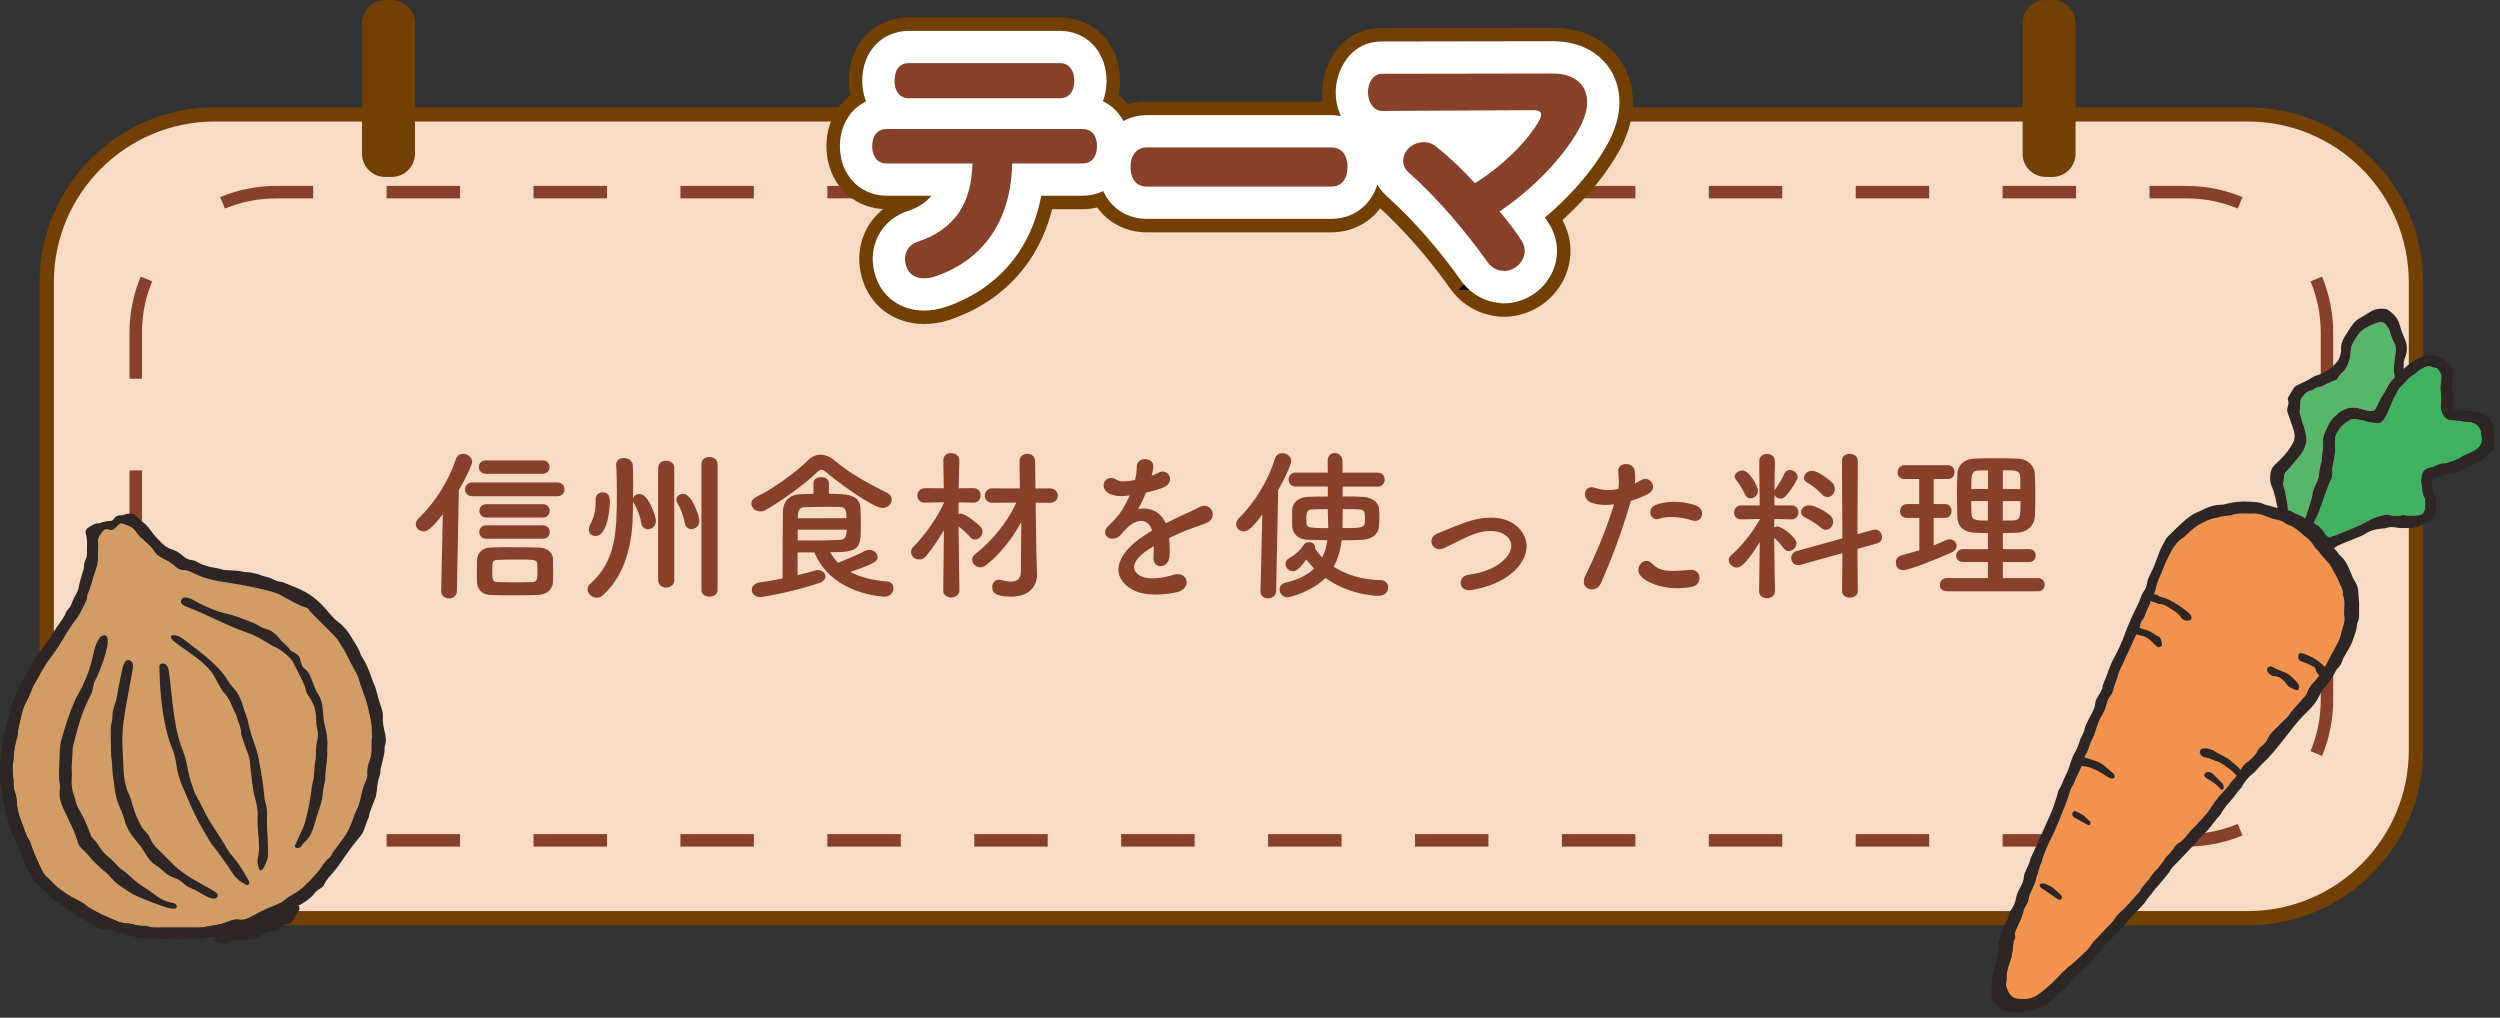 <svg width="366" height="149" viewBox="0 0 366 149" fill="none" xmlns="http://www.w3.org/2000/svg">
<rect x="0" y="0" width="366" height="149" fill="#333333" stroke="none"/>
<g clip-path="url(#clip0_160_807)">
<path d="M329.09 16.75H31.43C17.844 16.75 6.83 27.764 6.83 41.35V109.83C6.83 123.416 17.844 134.43 31.43 134.43H329.09C342.676 134.43 353.69 123.416 353.69 109.83V41.35C353.69 27.764 342.676 16.75 329.09 16.75Z" fill="#F7DBC4"/>
<path d="M329.09 17.79C342.1 17.79 352.65 28.34 352.65 41.35V109.82C352.65 122.83 342.1 133.38 329.09 133.38H31.44C18.43 133.38 7.88 122.83 7.88 109.82V41.35C7.88 28.34 18.43 17.79 31.44 17.79H329.1M329.09 15.71H31.44C17.3 15.71 5.8 27.21 5.8 41.35V109.82C5.8 123.96 17.3 135.46 31.44 135.46H329.1C343.24 135.46 354.74 123.96 354.74 109.82V41.35C354.74 27.21 343.24 15.71 329.1 15.71H329.09Z" fill="#724004"/>
<path d="M32.934 120.626C35.254 121.588 37.798 122.12 40.47 122.12H45.847V123.94H40.47C37.555 123.94 34.773 123.36 32.236 122.308L32.934 120.626ZM67.354 122.12V123.94H56.6V122.12H67.354ZM88.862 122.12V123.94H78.108V122.12H88.862ZM110.37 122.12V123.94H99.616V122.12H110.37ZM131.878 122.12V123.94H121.124V122.12H131.878ZM153.386 122.12V123.94H142.632V122.12H153.386ZM174.893 122.12V123.94H164.14V122.12H174.893ZM196.401 122.12V123.94H185.647V122.12H196.401ZM217.908 122.12V123.94H207.154V122.12H217.908ZM239.416 122.12V123.94H228.662V122.12H239.416ZM260.924 122.12V123.94H250.17V122.12H260.924ZM282.432 122.12V123.94H271.678V122.12H282.432ZM303.939 122.12V123.94H293.185V122.12H303.939ZM328.304 122.308C325.766 123.36 322.985 123.94 320.07 123.94H314.693V122.12H320.07C322.742 122.12 325.287 121.588 327.607 120.626L328.304 122.308ZM18.96 102.43V95.718H20.78V102.43C20.78 105.101 21.311 107.647 22.273 109.967L20.593 110.664C19.54 108.127 18.96 105.345 18.96 102.43ZM339.76 102.43V95.718H341.58V102.43C341.58 105.345 340.999 108.127 339.947 110.664L338.266 109.967C339.229 107.647 339.76 105.101 339.76 102.43ZM20.78 68.867V82.292H18.96V68.867H20.78ZM341.58 68.867V82.292H339.76V68.867H341.58ZM18.96 48.73C18.96 45.815 19.541 43.033 20.593 40.496L22.273 41.194C21.311 43.514 20.78 46.058 20.78 48.73V55.443H18.96V48.73ZM339.76 48.73C339.76 46.058 339.229 43.514 338.266 41.194L339.947 40.496C340.999 43.033 341.58 45.815 341.58 48.73V55.443H339.76V48.73ZM45.847 27.22V29.04H40.47C37.798 29.04 35.254 29.571 32.934 30.533L32.236 28.853C34.773 27.8 37.555 27.22 40.47 27.22H45.847ZM320.07 27.22C322.985 27.22 325.766 27.8 328.304 28.853L327.956 29.694L327.607 30.533C325.287 29.571 322.742 29.04 320.07 29.04H314.693V27.22H320.07ZM67.354 27.22V29.04H56.6V27.22H67.354ZM88.862 27.22V29.04H78.108V27.22H88.862ZM110.37 27.22V29.04H99.616V27.22H110.37ZM131.878 27.22V29.04H121.124V27.22H131.878ZM153.386 27.22V29.04H142.632V27.22H153.386ZM174.893 27.22V29.04H164.14V27.22H174.893ZM196.401 27.22V29.04H185.647V27.22H196.401ZM217.908 27.22V29.04H207.154V27.22H217.908ZM239.416 27.22V29.04H228.662V27.22H239.416ZM260.924 27.22V29.04H250.17V27.22H260.924ZM282.432 27.22V29.04H271.678V27.22H282.432ZM303.939 27.22V29.04H293.185V27.22H303.939Z" fill="#87402A"/>
<path d="M135.25 40.74C134.13 40.74 133.24 40.26 132.79 39.29C132.6 38.84 132.49 38.36 132.49 37.91C132.49 36.79 133.12 35.82 134.28 35.41C136.96 34.55 139.09 33.06 140.43 31.05C141.66 29.18 142.29 26.87 142.37 23.93H129.81C128.43 23.93 127.69 22.89 127.69 21.39C127.69 19.89 128.44 18.89 129.81 18.89H158.48C159.9 18.89 160.6 19.93 160.6 21.39C160.6 22.85 159.89 23.93 158.48 23.93H148.19C148.08 28.03 147.11 31.5 145.21 34.33C143.27 37.2 140.4 39.33 136.75 40.52C136.23 40.67 135.71 40.74 135.26 40.74H135.25ZM130.96 11.85C130.96 10.25 131.67 9.24 133.08 9.24H155.15C156.57 9.24 157.27 10.32 157.27 11.85C157.27 13.38 156.52 14.39 155.15 14.39H133.08C131.7 14.39 130.96 13.31 130.96 11.85Z" fill="white"/>
<path d="M145.124 24.005C145.034 27.3 144.319 30.152 142.732 32.564L142.722 32.578C140.998 35.165 138.353 36.964 135.262 37.984C135.436 37.984 135.685 37.955 135.954 37.881C139.039 36.862 141.367 35.096 142.927 32.787C144.47 30.486 145.337 27.558 145.436 23.856L145.496 21.645H145.188L145.124 24.005ZM160.025 11.85C160.025 13.028 159.739 14.345 158.866 15.425C158.649 15.694 158.409 15.93 158.151 16.134H158.48C159.931 16.134 161.294 16.705 162.227 17.876C163.089 18.958 163.355 20.263 163.355 21.39C163.355 22.525 163.083 23.824 162.239 24.904C161.324 26.074 159.968 26.685 158.48 26.685H150.748C150.336 30.102 149.293 33.191 147.498 35.866L147.493 35.873C145.183 39.29 141.79 41.775 137.604 43.139L137.559 43.154L137.513 43.167C136.756 43.385 135.979 43.495 135.26 43.495H135.25C133.263 43.495 131.272 42.565 130.291 40.449L130.271 40.406L130.252 40.362C129.944 39.635 129.735 38.79 129.735 37.91C129.735 35.652 131.073 33.621 133.362 32.812L133.4 32.799L133.438 32.787C135.647 32.078 137.208 30.916 138.137 29.522C138.643 28.75 139.035 27.829 139.291 26.685H129.81C128.357 26.685 127.005 26.1 126.08 24.942C125.219 23.864 124.935 22.555 124.935 21.39C124.935 20.216 125.226 18.904 126.106 17.831C127.045 16.685 128.395 16.134 129.81 16.134H130.096C129.82 15.915 129.567 15.662 129.34 15.376C128.495 14.306 128.205 13.01 128.205 11.85C128.205 10.695 128.455 9.356 129.321 8.248C130.268 7.037 131.65 6.485 133.08 6.485H155.15C156.642 6.485 158.013 7.097 158.931 8.299C159.771 9.397 160.025 10.714 160.025 11.85Z" fill="black"/>
<path d="M165.51 24.45C165.51 22.77 166.33 21.58 167.9 21.58H194.89C196.46 21.58 197.28 22.77 197.28 24.45C197.28 26.13 196.46 27.32 194.89 27.32H167.9C166.33 27.32 165.51 26.16 165.51 24.45Z" fill="white"/>
<path d="M194.522 24.335H168.268C168.266 24.37 168.265 24.409 168.265 24.45C168.265 24.492 168.267 24.53 168.269 24.565H194.522C194.524 24.53 194.525 24.492 194.525 24.45C194.525 24.409 194.524 24.37 194.522 24.335ZM200.035 24.45C200.035 25.698 199.734 27.086 198.835 28.224C197.868 29.446 196.446 30.075 194.89 30.075H167.9C166.368 30.075 164.94 29.471 163.961 28.243C163.051 27.101 162.755 25.704 162.755 24.45C162.755 23.202 163.056 21.814 163.955 20.677C164.922 19.454 166.344 18.825 167.9 18.825H194.89C196.446 18.825 197.868 19.454 198.835 20.677C199.734 21.814 200.035 23.202 200.035 24.45Z" fill="black"/>
<path d="M220.19 39.66C219.3 39.66 218.44 39.25 217.84 38.47C214.67 33.96 210.31 28.85 206.17 25.2C205.68 24.75 205.42 24.16 205.42 23.56C205.42 22.78 205.79 22 206.54 21.44C207.14 20.99 207.81 20.81 208.44 20.81C209.11 20.81 209.71 21.03 210.19 21.41C212.43 23.2 214.22 24.95 215.93 26.82C219.92 24.32 223.65 20.71 225.4 17.54C225.55 17.24 225.62 16.98 225.62 16.8C225.62 16.35 225.25 16.13 224.5 16.13L202.32 16.24C201.16 16.24 200.27 15.01 200.27 13.52C200.27 11.95 201.16 10.8 202.32 10.8L227.41 10.76C229.05 10.76 230.62 11.24 231.58 12.47C232.1 13.14 232.36 14 232.36 14.97C232.36 15.94 232.06 17.06 231.5 18.25C229.26 22.65 224.68 27.49 219.53 30.96C220.72 32.34 221.88 33.83 222.81 35.32C223.07 35.77 223.22 36.25 223.22 36.74C223.22 37.6 222.77 38.49 221.95 39.09C221.43 39.46 220.79 39.69 220.16 39.69L220.19 39.66Z" fill="white"/>
<path d="M229.605 14.97C229.605 14.491 229.481 14.259 229.404 14.159H229.403C229.166 13.861 228.592 13.515 227.41 13.515L225.731 13.517C226.063 13.6 226.414 13.728 226.754 13.931C227.812 14.563 228.375 15.652 228.375 16.8C228.375 17.578 228.111 18.278 227.864 18.772L227.839 18.823L227.812 18.871C227.508 19.421 227.157 19.976 226.768 20.53C227.682 19.343 228.447 18.163 229.025 17.035C229.463 16.093 229.605 15.398 229.605 14.97ZM208.474 23.568C212.632 27.326 216.894 32.347 220.032 36.798C220.08 36.859 220.118 36.883 220.135 36.892C220.154 36.901 220.171 36.904 220.19 36.904H220.246C220.274 36.892 220.304 36.876 220.333 36.857C220.39 36.812 220.425 36.771 220.445 36.74C220.441 36.733 220.437 36.724 220.432 36.715C219.608 35.406 218.561 34.055 217.444 32.759L215.417 30.409L215.772 30.169L215.447 30.374L213.897 28.679C212.265 26.894 210.582 25.25 208.48 23.57L208.478 23.569H208.477C208.476 23.568 208.475 23.568 208.474 23.568ZM211.48 18.95C211.56 19.001 211.639 19.055 211.716 19.111L211.9 19.25L211.91 19.258C213.57 20.585 214.995 21.892 216.313 23.225C218.126 21.891 219.771 20.379 221.051 18.902L211.48 18.95ZM235.115 14.97C235.115 16.476 234.66 18.006 233.993 19.423L233.974 19.462L233.956 19.5C231.831 23.673 227.945 28.023 223.499 31.482C223.934 32.058 224.355 32.647 224.75 33.244L225.147 33.862L225.172 33.901L225.196 33.942C225.649 34.726 225.975 35.677 225.975 36.74C225.975 36.795 225.972 36.85 225.97 36.904H226.841L225.843 37.902C225.54 39.259 224.724 40.474 223.577 41.314L223.547 41.335C222.625 41.991 221.437 42.445 220.16 42.445H213.509L215.722 40.231C215.701 40.204 215.678 40.177 215.657 40.15L215.621 40.103L215.586 40.054C212.511 35.679 208.291 30.743 204.348 27.267L204.327 27.248L204.306 27.229C203.282 26.288 202.665 24.976 202.665 23.56C202.665 21.872 203.476 20.291 204.887 19.236L205.1 19.083C205.152 19.048 205.204 19.014 205.256 18.981L202.333 18.995H202.32C200.687 18.995 199.418 18.115 198.65 17.083C197.891 16.063 197.515 14.79 197.515 13.52C197.515 11.18 198.982 8.049 202.316 8.046V8.045L227.406 8.005H227.41C229.499 8.005 232.065 8.614 233.751 10.775L233.756 10.78C234.719 12.021 235.115 13.509 235.115 14.97Z" fill="black"/>
<path d="M167.295 21.39C167.295 23.104 166.889 25.354 165.343 27.331C163.627 29.526 161.088 30.625 158.48 30.625H154.027C153.367 33.266 152.308 35.768 150.768 38.062C150.764 38.068 150.76 38.073 150.756 38.079C147.918 42.278 143.778 45.271 138.825 46.886C138.752 46.909 138.679 46.932 138.606 46.953C137.508 47.27 136.364 47.435 135.26 47.435H135.25C132.022 47.435 128.459 45.863 126.716 42.107C126.684 42.037 126.653 41.966 126.623 41.894C126.148 40.77 125.795 39.404 125.795 37.91C125.795 35.05 127.07 32.374 129.299 30.61C126.931 30.479 124.622 29.43 123.002 27.401C121.519 25.546 121.053 23.431 121.001 21.725L120.995 21.39L121.001 21.05C121.055 19.324 121.536 17.191 123.059 15.333C123.491 14.806 123.968 14.349 124.478 13.96C124.352 13.344 124.288 12.747 124.27 12.188L124.265 11.85L124.269 11.531C124.314 9.898 124.717 7.74 126.216 5.822C128.012 3.525 130.613 2.545 133.08 2.545H155.15C157.76 2.545 160.334 3.645 162.062 5.906C163.598 7.916 163.965 10.182 163.965 11.85C163.965 12.485 163.908 13.187 163.763 13.92C164.323 14.34 164.844 14.837 165.309 15.421C166.9 17.417 167.295 19.696 167.295 21.39Z" fill="#724004"/>
<path d="M194.89 14.885C197.548 14.885 200.151 15.987 201.926 18.232C203.538 20.271 203.975 22.618 203.975 24.45C203.975 26.282 203.538 28.628 201.926 30.667C200.151 32.913 197.548 34.015 194.89 34.015H167.9C165.299 34.014 162.683 32.962 160.879 30.697C159.344 28.77 158.873 26.568 158.821 24.798L158.815 24.45L158.821 24.101C158.875 22.326 159.353 20.144 160.865 18.232C162.64 15.987 165.242 14.885 167.9 14.885H194.89Z" fill="#724004"/>
<path d="M227.41 4.065C230.057 4.065 233.885 4.81 236.599 8.031L236.858 8.351L236.869 8.365C238.465 10.422 239.055 12.807 239.055 14.97C239.055 17.242 238.378 19.359 237.558 21.101C237.529 21.163 237.498 21.226 237.466 21.287C235.517 25.116 232.378 28.931 228.745 32.218C229.407 33.442 229.915 34.978 229.915 36.74C229.914 39.917 228.295 42.744 225.904 44.493C225.88 44.511 225.856 44.528 225.832 44.545C224.335 45.61 222.362 46.385 220.16 46.385C219.738 46.385 219.322 46.345 218.917 46.269C216.396 45.931 214.11 44.601 212.534 42.552C212.475 42.476 212.418 42.398 212.363 42.32C209.423 38.138 205.404 33.45 201.743 30.222C201.709 30.192 201.674 30.162 201.641 30.131C199.853 28.489 198.725 26.143 198.725 23.56C198.725 23.089 198.761 22.624 198.831 22.168C197.401 21.504 196.273 20.488 195.49 19.436C194.252 17.773 193.652 15.806 193.582 13.901L193.575 13.52L193.582 13.19C193.722 9.711 196.069 4.112 202.309 4.106L227.399 4.065H227.41Z" fill="#724004"/>
<path d="M135.25 40.74C134.13 40.74 133.24 40.26 132.79 39.29C132.6 38.84 132.49 38.36 132.49 37.91C132.49 36.79 133.12 35.82 134.28 35.41C136.96 34.55 139.09 33.06 140.43 31.05C141.66 29.18 142.29 26.87 142.37 23.93H129.81C128.43 23.93 127.69 22.89 127.69 21.39C127.69 19.89 128.44 18.89 129.81 18.89H158.48C159.9 18.89 160.6 19.93 160.6 21.39C160.6 22.85 159.89 23.93 158.48 23.93H148.19C148.08 28.03 147.11 31.5 145.21 34.33C143.27 37.2 140.4 39.33 136.75 40.52C136.23 40.67 135.71 40.74 135.26 40.74H135.25ZM130.96 11.85C130.96 10.25 131.67 9.24 133.08 9.24H155.15C156.57 9.24 157.27 10.32 157.27 11.85C157.27 13.38 156.52 14.39 155.15 14.39H133.08C131.7 14.39 130.96 13.31 130.96 11.85Z" fill="#F15A24"/>
<path d="M165.51 24.45C165.51 22.77 166.33 21.58 167.9 21.58H194.89C196.46 21.58 197.28 22.77 197.28 24.45C197.28 26.13 196.46 27.32 194.89 27.32H167.9C166.33 27.32 165.51 26.16 165.51 24.45Z" fill="#F15A24"/>
<path d="M220.19 39.66C219.3 39.66 218.44 39.25 217.84 38.47C214.67 33.96 210.31 28.85 206.17 25.2C205.68 24.75 205.42 24.16 205.42 23.56C205.42 22.78 205.79 22 206.54 21.44C207.14 20.99 207.81 20.81 208.44 20.81C209.11 20.81 209.71 21.03 210.19 21.41C212.43 23.2 214.22 24.95 215.93 26.82C219.92 24.32 223.65 20.71 225.4 17.54C225.55 17.24 225.62 16.98 225.62 16.8C225.62 16.35 225.25 16.13 224.5 16.13L202.32 16.24C201.16 16.24 200.27 15.01 200.27 13.52C200.27 11.95 201.16 10.8 202.32 10.8L227.41 10.76C229.05 10.76 230.62 11.24 231.58 12.47C232.1 13.14 232.36 14 232.36 14.97C232.36 15.94 232.06 17.06 231.5 18.25C229.26 22.65 224.68 27.49 219.53 30.96C220.72 32.34 221.88 33.83 222.81 35.32C223.07 35.77 223.22 36.25 223.22 36.74C223.22 37.6 222.77 38.49 221.95 39.09C221.43 39.46 220.79 39.69 220.16 39.69L220.19 39.66Z" fill="#F15A24"/>
<path d="M135.25 40.74C134.13 40.74 133.24 40.26 132.79 39.29C132.6 38.84 132.49 38.36 132.49 37.91C132.49 36.79 133.12 35.82 134.28 35.41C136.96 34.55 139.09 33.06 140.43 31.05C141.66 29.18 142.29 26.87 142.37 23.93H129.81C128.43 23.93 127.69 22.89 127.69 21.39C127.69 19.89 128.44 18.89 129.81 18.89H158.48C159.9 18.89 160.6 19.93 160.6 21.39C160.6 22.85 159.89 23.93 158.48 23.93H148.19C148.08 28.03 147.11 31.5 145.21 34.33C143.27 37.2 140.4 39.33 136.75 40.52C136.23 40.67 135.71 40.74 135.26 40.74H135.25ZM130.96 11.85C130.96 10.25 131.67 9.24 133.08 9.24H155.15C156.57 9.24 157.27 10.32 157.27 11.85C157.27 13.38 156.52 14.39 155.15 14.39H133.08C131.7 14.39 130.96 13.31 130.96 11.85Z" fill="white"/>
<path d="M145.124 24.005C145.034 27.3 144.319 30.152 142.732 32.564L142.722 32.578C140.998 35.165 138.353 36.964 135.262 37.984C135.436 37.984 135.685 37.955 135.954 37.881C139.039 36.862 141.367 35.096 142.927 32.787C144.47 30.486 145.337 27.558 145.436 23.856L145.496 21.645H145.188L145.124 24.005ZM160.025 11.85C160.025 13.028 159.739 14.345 158.866 15.425C158.649 15.694 158.409 15.93 158.151 16.134H158.48C159.931 16.134 161.294 16.705 162.227 17.876C163.089 18.958 163.355 20.263 163.355 21.39C163.355 22.525 163.083 23.824 162.239 24.904C161.324 26.074 159.968 26.685 158.48 26.685H150.748C150.336 30.102 149.293 33.191 147.498 35.866L147.493 35.873C145.183 39.29 141.79 41.775 137.604 43.139L137.559 43.154L137.513 43.167C136.756 43.385 135.979 43.495 135.26 43.495H135.25C133.263 43.495 131.272 42.565 130.291 40.449L130.271 40.406L130.252 40.362C129.944 39.635 129.735 38.79 129.735 37.91C129.735 35.652 131.073 33.621 133.362 32.812L133.4 32.799L133.438 32.787C135.647 32.078 137.208 30.916 138.137 29.522C138.643 28.75 139.035 27.829 139.291 26.685H129.81C128.357 26.685 127.005 26.1 126.08 24.942C125.219 23.864 124.935 22.555 124.935 21.39C124.935 20.216 125.226 18.904 126.106 17.831C127.045 16.685 128.395 16.134 129.81 16.134H130.096C129.82 15.915 129.567 15.662 129.34 15.376C128.495 14.306 128.205 13.01 128.205 11.85C128.205 10.695 128.455 9.356 129.321 8.248C130.268 7.037 131.65 6.485 133.08 6.485H155.15C156.642 6.485 158.013 7.097 158.931 8.299C159.771 9.397 160.025 10.714 160.025 11.85Z" fill="black"/>
<path d="M165.51 24.45C165.51 22.77 166.33 21.58 167.9 21.58H194.89C196.46 21.58 197.28 22.77 197.28 24.45C197.28 26.13 196.46 27.32 194.89 27.32H167.9C166.33 27.32 165.51 26.16 165.51 24.45Z" fill="white"/>
<path d="M194.522 24.335H168.268C168.266 24.37 168.265 24.409 168.265 24.45C168.265 24.492 168.267 24.53 168.269 24.565H194.522C194.524 24.53 194.525 24.492 194.525 24.45C194.525 24.409 194.524 24.37 194.522 24.335ZM200.035 24.45C200.035 25.698 199.734 27.086 198.835 28.224C197.868 29.446 196.446 30.075 194.89 30.075H167.9C166.368 30.075 164.94 29.471 163.961 28.243C163.051 27.101 162.755 25.704 162.755 24.45C162.755 23.202 163.056 21.814 163.955 20.677C164.922 19.454 166.344 18.825 167.9 18.825H194.89C196.446 18.825 197.868 19.454 198.835 20.677C199.734 21.814 200.035 23.202 200.035 24.45Z" fill="black"/>
<path d="M220.19 39.66C219.3 39.66 218.44 39.25 217.84 38.47C214.67 33.96 210.31 28.85 206.17 25.2C205.68 24.75 205.42 24.16 205.42 23.56C205.42 22.78 205.79 22 206.54 21.44C207.14 20.99 207.81 20.81 208.44 20.81C209.11 20.81 209.71 21.03 210.19 21.41C212.43 23.2 214.22 24.95 215.93 26.82C219.92 24.32 223.65 20.71 225.4 17.54C225.55 17.24 225.62 16.98 225.62 16.8C225.62 16.35 225.25 16.13 224.5 16.13L202.32 16.24C201.16 16.24 200.27 15.01 200.27 13.52C200.27 11.95 201.16 10.8 202.32 10.8L227.41 10.76C229.05 10.76 230.62 11.24 231.58 12.47C232.1 13.14 232.36 14 232.36 14.97C232.36 15.94 232.06 17.06 231.5 18.25C229.26 22.65 224.68 27.49 219.53 30.96C220.72 32.34 221.88 33.83 222.81 35.32C223.07 35.77 223.22 36.25 223.22 36.74C223.22 37.6 222.77 38.49 221.95 39.09C221.43 39.46 220.79 39.69 220.16 39.69L220.19 39.66Z" fill="white"/>
<path d="M229.605 14.97C229.605 14.491 229.481 14.259 229.404 14.159H229.403C229.166 13.861 228.592 13.515 227.41 13.515L225.731 13.517C226.063 13.6 226.414 13.728 226.754 13.931C227.812 14.563 228.375 15.652 228.375 16.8C228.375 17.578 228.111 18.278 227.864 18.772L227.839 18.823L227.812 18.871C227.508 19.421 227.157 19.976 226.768 20.53C227.682 19.343 228.447 18.163 229.025 17.035C229.463 16.093 229.605 15.398 229.605 14.97ZM208.474 23.568C212.632 27.326 216.894 32.347 220.032 36.798C220.08 36.859 220.118 36.883 220.135 36.892C220.154 36.901 220.171 36.904 220.19 36.904H220.246C220.274 36.892 220.304 36.876 220.333 36.857C220.39 36.812 220.425 36.771 220.445 36.74C220.441 36.733 220.437 36.724 220.432 36.715C219.608 35.406 218.561 34.055 217.444 32.759L215.417 30.409L215.772 30.169L215.447 30.374L213.897 28.679C212.265 26.894 210.582 25.25 208.48 23.57L208.478 23.569H208.477C208.476 23.568 208.475 23.568 208.474 23.568ZM211.48 18.95C211.56 19.001 211.639 19.055 211.716 19.111L211.9 19.25L211.91 19.258C213.57 20.585 214.995 21.892 216.313 23.225C218.126 21.891 219.771 20.379 221.051 18.902L211.48 18.95ZM235.115 14.97C235.115 16.476 234.66 18.006 233.993 19.423L233.974 19.462L233.956 19.5C231.831 23.673 227.945 28.023 223.499 31.482C223.934 32.058 224.355 32.647 224.75 33.244L225.147 33.862L225.172 33.901L225.196 33.942C225.649 34.726 225.975 35.677 225.975 36.74C225.975 36.795 225.972 36.85 225.97 36.904H226.841L225.843 37.902C225.54 39.259 224.724 40.474 223.577 41.314L223.547 41.335C222.625 41.991 221.437 42.445 220.16 42.445H213.509L215.722 40.231C215.701 40.204 215.678 40.177 215.657 40.15L215.621 40.103L215.586 40.054C212.511 35.679 208.291 30.743 204.348 27.267L204.327 27.248L204.306 27.229C203.282 26.288 202.665 24.976 202.665 23.56C202.665 21.872 203.476 20.291 204.887 19.236L205.1 19.083C205.152 19.048 205.204 19.014 205.256 18.981L202.333 18.995H202.32C200.687 18.995 199.418 18.115 198.65 17.083C197.891 16.063 197.515 14.79 197.515 13.52C197.515 11.18 198.982 8.049 202.316 8.046V8.045L227.406 8.005H227.41C229.499 8.005 232.065 8.614 233.751 10.775L233.756 10.78C234.719 12.021 235.115 13.509 235.115 14.97Z" fill="black"/>
<path d="M161.995 11.85C161.995 12.76 161.857 13.798 161.461 14.82C162.327 15.229 163.119 15.833 163.768 16.648C164.994 18.188 165.325 19.98 165.325 21.39C165.325 22.814 164.987 24.589 163.792 26.118C162.476 27.8 160.528 28.655 158.48 28.655H152.438C151.877 31.664 150.813 34.462 149.133 36.964C149.131 36.968 149.127 36.972 149.125 36.976C146.551 40.784 142.784 43.523 138.214 45.013C138.163 45.029 138.111 45.045 138.059 45.06C137.131 45.328 136.171 45.465 135.26 45.465H135.25C132.642 45.465 129.866 44.214 128.503 41.278C128.48 41.228 128.458 41.178 128.437 41.128C128.095 40.318 127.837 39.371 127.778 38.351L127.765 37.91L127.77 37.623C127.881 34.666 129.707 32.015 132.706 30.955L132.836 30.911C134.559 30.358 135.674 29.527 136.336 28.655H129.81C127.812 28.655 125.872 27.838 124.541 26.172C123.396 24.739 123.013 23.075 122.969 21.668L122.965 21.39L122.969 21.109C123.014 19.688 123.409 18.014 124.583 16.582C125.212 15.815 125.967 15.24 126.789 14.844C126.382 13.819 126.235 12.775 126.235 11.85C126.235 10.441 126.536 8.612 127.769 7.035C129.14 5.281 131.132 4.515 133.08 4.515H155.15C157.201 4.515 159.173 5.371 160.497 7.102C161.685 8.657 161.995 10.448 161.995 11.85Z" fill="white"/>
<path d="M202.005 24.45C202.005 25.99 201.636 27.857 200.38 29.445C199.009 31.179 196.997 32.045 194.89 32.045H167.9C165.833 32.045 163.811 31.216 162.42 29.47C161.147 27.871 160.785 25.989 160.785 24.45C160.785 22.91 161.154 21.043 162.409 19.455C163.78 17.721 165.793 16.855 167.9 16.855H194.89C196.997 16.855 199.009 17.721 200.38 19.455C201.636 21.043 202.005 22.91 202.005 24.45Z" fill="white"/>
<path d="M227.41 6.035C229.745 6.035 232.895 6.693 235.095 9.304L235.305 9.563L235.313 9.573V9.573C236.592 11.222 237.085 13.158 237.085 14.97C237.085 16.859 236.518 18.682 235.775 20.262C235.754 20.306 235.733 20.35 235.71 20.394C233.674 24.394 230.193 28.458 226.18 31.844C226.252 31.95 226.325 32.054 226.395 32.16L226.818 32.819L226.901 32.956C227.492 33.979 227.945 35.267 227.945 36.74C227.945 39.235 226.668 41.492 224.74 42.904C224.723 42.916 224.706 42.928 224.689 42.94C223.48 43.8 221.899 44.415 220.16 44.415C219.864 44.415 219.574 44.384 219.291 44.331C217.246 44.088 215.382 43.024 214.095 41.351C214.054 41.297 214.013 41.242 213.974 41.187C210.967 36.908 206.847 32.096 203.045 28.744C203.021 28.723 202.998 28.701 202.974 28.68C201.568 27.388 200.695 25.56 200.695 23.56C200.695 22.62 200.88 21.711 201.22 20.867C199.374 20.546 197.955 19.449 197.07 18.26C196.03 16.863 195.545 15.166 195.545 13.52C195.546 10.629 197.425 6.081 202.312 6.076V6.075L227.403 6.035H227.41Z" fill="white"/>
<path d="M135.25 40.74C134.13 40.74 133.24 40.26 132.79 39.29C132.6 38.84 132.49 38.36 132.49 37.91C132.49 36.79 133.12 35.82 134.28 35.41C136.96 34.55 139.09 33.06 140.43 31.05C141.66 29.18 142.29 26.87 142.37 23.93H129.81C128.43 23.93 127.69 22.89 127.69 21.39C127.69 19.89 128.44 18.89 129.81 18.89H158.48C159.9 18.89 160.6 19.93 160.6 21.39C160.6 22.85 159.89 23.93 158.48 23.93H148.19C148.08 28.03 147.11 31.5 145.21 34.33C143.27 37.2 140.4 39.33 136.75 40.52C136.23 40.67 135.71 40.74 135.26 40.74H135.25ZM130.96 11.85C130.96 10.25 131.67 9.24 133.08 9.24H155.15C156.57 9.24 157.27 10.32 157.27 11.85C157.27 13.38 156.52 14.39 155.15 14.39H133.08C131.7 14.39 130.96 13.31 130.96 11.85Z" fill="#87402A"/>
<path d="M165.51 24.45C165.51 22.77 166.33 21.58 167.9 21.58H194.89C196.46 21.58 197.28 22.77 197.28 24.45C197.28 26.13 196.46 27.32 194.89 27.32H167.9C166.33 27.32 165.51 26.16 165.51 24.45Z" fill="#87402A"/>
<path d="M220.19 39.66C219.3 39.66 218.44 39.25 217.84 38.47C214.67 33.96 210.31 28.85 206.17 25.2C205.68 24.75 205.42 24.16 205.42 23.56C205.42 22.78 205.79 22 206.54 21.44C207.14 20.99 207.81 20.81 208.44 20.81C209.11 20.81 209.71 21.03 210.19 21.41C212.43 23.2 214.22 24.95 215.93 26.82C219.92 24.32 223.65 20.71 225.4 17.54C225.55 17.24 225.62 16.98 225.62 16.8C225.62 16.35 225.25 16.13 224.5 16.13L202.32 16.24C201.16 16.24 200.27 15.01 200.27 13.52C200.27 11.95 201.16 10.8 202.32 10.8L227.41 10.76C229.05 10.76 230.62 11.24 231.58 12.47C232.1 13.14 232.36 14 232.36 14.97C232.36 15.94 232.06 17.06 231.5 18.25C229.26 22.65 224.68 27.49 219.53 30.96C220.72 32.34 221.88 33.83 222.81 35.32C223.07 35.77 223.22 36.25 223.22 36.74C223.22 37.6 222.77 38.49 221.95 39.09C221.43 39.46 220.79 39.69 220.16 39.69L220.19 39.66Z" fill="#87402A"/>
<path d="M64.59 86.53L64.83 75.27C63.22 77.36 62.57 77.79 62 77.79C61.38 77.79 60.87 77.31 60.87 76.73C60.87 76.47 60.99 76.15 61.28 75.89C63.56 73.71 65.65 70.54 66.75 67.2C66.94 66.67 67.35 66.43 67.78 66.43C68.43 66.43 69.12 66.93 69.12 67.61C69.12 68.07 68.16 70.06 67.18 71.74L66.89 86.53C66.89 87.25 66.29 87.61 65.74 87.61C65.19 87.61 64.59 87.25 64.59 86.55V86.53ZM69.17 72.65C68.45 72.65 68.09 72.15 68.09 71.64C68.09 71.13 68.45 70.63 69.17 70.63H81.58C82.3 70.63 82.64 71.13 82.64 71.64C82.64 72.15 82.3 72.65 81.58 72.65H69.17ZM78.84 87.1C77.62 87.15 76.37 87.15 75.19 87.15C74.01 87.15 72.84 87.15 71.73 87.1C70.58 87.05 69.86 86.26 69.83 85.2C69.81 84.67 69.81 84.22 69.81 83.76C69.81 83.16 69.81 82.58 69.83 81.98C69.85 81.07 70.53 80.2 71.77 80.16C72.75 80.11 73.76 80.11 74.77 80.11C76.16 80.11 77.55 80.13 78.87 80.16C79.9 80.18 80.91 80.71 80.96 81.86C80.98 82.41 80.98 82.96 80.98 83.54C80.98 84.12 80.98 84.64 80.96 85.17C80.94 86.25 80.1 87.04 78.82 87.09L78.84 87.1ZM71.16 69.36C70.46 69.36 70.1 68.88 70.1 68.38C70.1 67.88 70.46 67.4 71.16 67.4H79.42C80.12 67.4 80.45 67.88 80.45 68.38C80.45 68.88 80.11 69.36 79.42 69.36H71.16ZM71.24 78.87C70.52 78.87 70.16 78.37 70.16 77.89C70.16 77.41 70.52 76.91 71.24 76.91H79.45C80.15 76.91 80.48 77.39 80.48 77.89C80.48 78.39 80.14 78.87 79.45 78.87H71.24ZM71.24 75.77C70.54 75.77 70.18 75.27 70.18 74.79C70.18 74.29 70.54 73.81 71.24 73.81H79.45C80.15 73.81 80.48 74.29 80.48 74.79C80.48 75.29 80.14 75.77 79.45 75.77H71.24ZM78.68 83.62C78.68 83.31 78.68 82.97 78.66 82.64C78.64 81.92 78.44 81.92 75.25 81.92C74.39 81.92 73.55 81.94 72.83 81.97C72.09 81.99 72.06 82.33 72.06 83.55C72.06 84.92 72.11 85.16 72.83 85.21C73.65 85.23 74.46 85.26 75.33 85.26C76.2 85.26 77.06 85.24 77.95 85.21C78.62 85.16 78.69 84.92 78.69 83.63L78.68 83.62Z" fill="#87402A"/>
<path d="M87.34 87.49C86.64 87.49 86.02 86.91 86.02 86.29C86.02 86 86.14 85.69 86.45 85.43C90.24 82.05 90.31 77.68 90.31 72.11C90.31 70.72 90.29 69.18 90.21 68.08V68.01C90.21 67.36 90.76 67.05 91.34 67.05C91.96 67.05 92.59 67.41 92.64 68.11C92.69 68.81 92.69 69.62 92.69 70.49C92.69 71.36 92.69 72.27 92.67 73.11C92.69 72.65 93.15 72.32 93.63 72.32C94.97 72.32 96.03 75.68 96.03 76.23C96.03 77.02 95.43 77.48 94.85 77.48C94.42 77.48 93.99 77.19 93.87 76.54C93.65 75.29 93.22 74.38 92.79 73.64C92.69 73.5 92.67 73.35 92.67 73.21C92.67 73.76 92.65 74.27 92.65 74.72C92.65 78.22 92.12 83.53 88.35 87.08C88.04 87.37 87.68 87.51 87.34 87.51V87.49ZM87.2 73.09C87.2 72.42 87.7 72.08 88.21 72.08C89.19 72.08 89.29 72.87 89.29 73.62C89.29 73.79 89.1 78.47 87.18 78.47C86.65 78.47 86.2 78.11 86.2 77.53C86.2 77.34 86.25 77.1 86.39 76.83C86.92 75.85 87.21 74.84 87.21 73.3V73.08L87.2 73.09ZM96.36 68.48C96.36 67.78 96.94 67.45 97.51 67.45C98.08 67.45 98.71 67.81 98.71 68.48V84.94C98.71 85.66 98.11 86.02 97.53 86.02C96.95 86.02 96.35 85.66 96.35 84.94V68.48H96.36ZM100.23 76.52C100.01 75.27 99.58 74.36 99.15 73.62C99.05 73.45 99.01 73.28 99.01 73.14C99.01 72.66 99.49 72.3 99.99 72.3C101.38 72.3 102.39 75.73 102.39 76.21C102.39 77 101.79 77.46 101.21 77.46C100.78 77.46 100.35 77.17 100.23 76.52ZM102.7 67.93C102.7 67.23 103.28 66.9 103.85 66.9C104.42 66.9 105.05 67.26 105.05 67.93V86.39C105.05 87.04 104.45 87.35 103.87 87.35C103.29 87.35 102.69 87.04 102.69 86.39V67.93H102.7Z" fill="#87402A"/>
<path d="M129.17 74.36C127.71 74.36 122.04 70.11 120.89 69.08C120.67 68.89 120.48 68.77 120.27 68.77C120.08 68.77 119.86 68.89 119.65 69.11C117.83 70.89 114.3 73.41 112.11 74.65C111.85 74.82 111.56 74.87 111.32 74.87C110.58 74.87 110 74.32 110 73.72C110 73.36 110.22 73 110.72 72.76C113.17 71.56 116.58 69.11 118.21 67.46C118.79 66.88 119.43 66.57 120.13 66.57C120.83 66.57 121.52 66.86 122.22 67.46C124.36 69.26 127.21 70.84 129.83 72.14C130.33 72.38 130.55 72.76 130.55 73.15C130.55 73.77 130 74.37 129.18 74.37L129.17 74.36ZM116.76 80.89V84.2C117.7 83.98 118.56 83.77 119.28 83.53C119.45 83.48 119.59 83.46 119.74 83.46C120.39 83.46 120.84 83.89 120.84 84.4C120.84 84.76 120.55 85.17 119.88 85.38C115.46 86.82 111.41 87.42 111.36 87.42C110.52 87.42 110.06 86.89 110.06 86.36C110.06 85.88 110.42 85.4 111.16 85.28C112.31 85.11 113.46 84.9 114.57 84.68C114.57 81.37 114.59 77.19 114.62 74.93C114.64 73.51 115.44 72.43 117.12 72.36C117.82 72.34 118.46 72.29 119.09 72.29V70.71C119.09 70.13 119.67 69.85 120.22 69.85C120.77 69.85 121.35 70.14 121.35 70.71V72.29C123.89 72.29 125.77 72.39 125.96 74.23C126.01 74.93 126.03 75.96 126.03 76.89C126.03 80.35 125.86 80.85 121.54 80.85C121.85 81.4 122.24 81.93 122.69 82.39C123.7 81.98 125.52 81.26 126.63 80.66C126.85 80.54 127.06 80.49 127.25 80.49C127.92 80.49 128.47 80.99 128.47 81.55C128.47 82.17 128.16 82.46 124.49 83.73C125.86 84.47 127.59 84.95 129.84 85.12C130.49 85.17 130.8 85.62 130.8 86.13C130.8 86.73 130.34 87.35 129.48 87.35C129.38 87.35 121.82 87.11 119.23 80.87H116.76V80.89ZM123.92 75.85C123.92 74.82 123.85 74.24 122.96 74.22C122.38 74.2 121.81 74.2 121.18 74.2C120.17 74.2 119.09 74.22 117.82 74.25C117.15 74.27 116.84 74.68 116.81 75.4C116.81 75.54 116.79 75.71 116.79 75.88L123.92 75.86V75.85ZM116.79 77.55V79.11C117.65 79.13 118.42 79.13 119.12 79.13C120.51 79.13 121.69 79.11 123.01 79.03C123.44 79.01 123.95 78.91 123.95 77.54H116.8L116.79 77.55Z" fill="#87402A"/>
<path d="M140.45 86.48C140.45 87.13 139.85 87.46 139.27 87.46C138.69 87.46 138.09 87.15 138.09 86.48V86.46L138.19 77.63C137.35 79.05 136.39 80.44 135.53 81.45C135.24 81.79 134.91 81.91 134.59 81.91C133.94 81.91 133.37 81.41 133.37 80.81C133.37 80.55 133.47 80.28 133.73 80.04C135.03 78.77 137.16 75.98 138.19 73.63V73.53L135.41 73.58H135.39C134.65 73.58 134.31 73.08 134.31 72.57C134.31 72.02 134.69 71.47 135.41 71.47L138.17 71.49L138.1 67.41V67.39C138.1 66.67 138.68 66.33 139.25 66.33C139.82 66.33 140.45 66.69 140.45 67.39V67.41C140.45 67.41 140.38 69.33 140.35 71.49L142.53 71.47C143.23 71.47 143.56 72 143.56 72.53C143.56 73.06 143.22 73.59 142.53 73.59H142.51L140.33 73.54V75.27C140.45 75.22 140.57 75.2 140.67 75.2C141.32 75.2 143.09 76.62 143.55 77.12C143.74 77.34 143.84 77.6 143.84 77.84C143.84 78.44 143.31 78.99 142.74 78.99C142.5 78.99 142.24 78.89 142.02 78.63C141.59 78.13 140.89 77.48 140.34 77.05C140.36 80.77 140.46 86.48 140.46 86.48V86.5L140.45 86.48ZM149.5 76.45C148.23 78.8 146.45 81.08 144.36 82.74C144.07 82.96 143.78 83.05 143.52 83.05C142.87 83.05 142.32 82.52 142.32 81.95C142.32 81.66 142.46 81.35 142.8 81.09C145.18 79.24 147.41 76.58 148.8 73.58L145.3 73.6C144.53 73.6 144.17 73.1 144.17 72.59C144.17 72.04 144.55 71.49 145.3 71.49L149.31 71.51L149.26 67.55V67.53C149.26 66.81 149.81 66.43 150.39 66.43C150.97 66.43 151.54 66.81 151.54 67.56L151.59 71.52L153.68 71.5C154.45 71.5 154.86 72.03 154.86 72.58C154.86 73.08 154.48 73.61 153.68 73.61L151.62 73.59L151.72 80.67L151.82 84.08V84.18C151.82 85.52 150.93 87.35 148.07 87.35C145.62 87.35 145.26 86.68 145.26 85.96C145.26 85.41 145.62 84.88 146.2 84.88C146.27 84.88 146.37 84.88 146.46 84.9C147.01 85.04 147.54 85.14 148 85.14C148.86 85.14 149.46 84.78 149.46 83.68L149.51 76.48L149.5 76.45Z" fill="#87402A"/>
<path d="M168.58 69.65C168.96 69.51 169.32 69.36 169.59 69.22C170.91 68.43 172.21 70.42 170.43 71.31C169.83 71.6 168.8 71.89 167.79 72.1C167.48 72.87 167.07 73.73 166.64 74.52C168.3 74.23 169.88 74.83 170.67 76.61C171.65 76.11 172.66 75.6 173.6 75.19C174.18 74.95 174.82 74.66 175.47 74.3C177.27 73.29 178.35 75.69 176.81 76.46C176.04 76.84 175.49 76.96 174.22 77.44C173.21 77.82 172.13 78.3 171.17 78.76C171.24 79.55 171.27 80.54 171.22 81.4C171.17 82.36 170.55 82.86 169.95 82.89C169.35 82.91 168.8 82.46 168.87 81.52C168.89 81.02 168.92 80.46 168.92 79.96C168.7 80.08 168.49 80.2 168.3 80.32C165.32 82.24 165.68 83.68 167.03 84.35C168.3 85 170.65 84.52 171.78 84.16C173.89 83.51 174.57 86.1 172.36 86.68C170.94 87.04 167.68 87.4 165.81 86.34C162.57 84.52 163.14 81.28 167.49 78.42C167.83 78.2 168.21 77.94 168.67 77.68C168.02 75.66 166.17 75.9 164.61 77.7L164.51 77.8C164.29 78.06 164.13 78.28 163.96 78.42C162.64 79.6 160.89 78.23 162.33 76.93C162.95 76.35 163.77 75.49 164.27 74.67C164.68 74 165.06 73.28 165.4 72.53C164.1 72.72 163.19 72.65 162.42 72.27C160.69 71.41 161.87 69.15 163.55 70.28C164.01 70.59 164.97 70.47 165.81 70.33C165.91 70.31 166.05 70.31 166.17 70.28C166.34 69.58 166.39 69.1 166.43 68.26C166.53 66.82 168.78 66.96 168.83 68.14C168.85 68.62 168.76 69.08 168.64 69.53L168.59 69.63L168.58 69.65Z" fill="#87402A"/>
<path d="M184.54 86.53L184.8 75.34C183.05 77.67 182.52 77.79 182.06 77.79C181.46 77.79 180.98 77.31 180.98 76.73C180.98 76.47 181.1 76.15 181.36 75.89C183.59 73.68 185.63 70.49 186.66 67.13C186.83 66.58 187.26 66.34 187.72 66.34C188.37 66.34 189.04 66.82 189.04 67.49C189.04 67.99 188.08 70.06 187.12 71.76L186.83 86.52C186.81 87.24 186.23 87.6 185.65 87.6C185.07 87.6 184.52 87.26 184.52 86.54V86.52L184.54 86.53ZM196.56 71.24V72.68C197.64 72.68 198.67 72.7 199.54 72.75C200.76 72.8 201.8 73.45 201.89 74.45C201.94 74.81 201.94 75.22 201.94 75.6C201.94 76.15 201.92 76.68 201.89 77.06C201.79 78.19 200.88 78.96 199.42 79.03C198.53 79.08 197.5 79.1 196.42 79.1C196.25 80.44 195.92 81.76 195.24 82.96C196.94 84.06 199.22 84.88 202.13 84.93C202.85 84.93 203.23 85.46 203.23 86.01C203.23 86.61 202.77 87.23 201.81 87.23C200.75 87.23 197.27 86.89 194.03 84.61C192.23 86.48 189.04 87.44 188.46 87.44C187.79 87.44 187.33 86.86 187.33 86.29C187.33 85.86 187.62 85.43 188.24 85.28C190.16 84.87 191.46 84.13 192.39 83.22C191.96 82.79 191.57 82.36 191.24 81.9C190.09 83.53 189.56 83.63 189.3 83.63C188.72 83.63 188.2 83.13 188.2 82.57C188.2 82.23 188.37 81.92 188.8 81.68C189.74 81.18 190.5 80.38 190.86 79.76C191.03 79.5 191.32 79.38 191.63 79.38C192.09 79.38 192.54 79.64 192.54 80.12C192.54 80.17 192.54 80.24 192.52 80.31C192.81 80.74 193.17 81.2 193.58 81.61C193.99 80.79 194.2 79.93 194.32 79.09C193.26 79.09 192.28 79.04 191.44 79.02C190.05 78.97 189.28 78.18 189.18 77.08C189.16 76.7 189.16 76.24 189.16 75.81C189.16 75.35 189.16 74.92 189.18 74.59C189.25 73.61 190.09 72.79 191.44 72.74C192.28 72.72 193.31 72.69 194.39 72.69V71.23H189.68C189.01 71.23 188.65 70.73 188.65 70.2C188.65 69.67 189.01 69.19 189.68 69.19H194.39L194.37 67.49V67.47C194.37 66.7 194.87 66.32 195.4 66.32C195.93 66.32 196.5 66.73 196.53 67.45C196.53 68.05 196.55 68.63 196.55 69.2H201.69C202.39 69.2 202.72 69.7 202.72 70.21C202.72 70.72 202.38 71.24 201.69 71.24H196.55H196.56ZM194.4 74.53C193.54 74.53 192.74 74.55 192.07 74.58C191.4 74.6 191.25 74.96 191.25 75.88C191.25 76.14 191.25 76.43 191.27 76.65C191.32 77.25 191.73 77.32 194.46 77.32C194.46 76.34 194.39 75.47 194.39 74.87V74.53H194.4ZM196.56 74.98C196.56 75.72 196.56 76.52 196.54 77.31C199.83 77.31 199.83 77.26 199.83 75.87C199.83 74.48 199.81 74.53 196.57 74.53V74.99L196.56 74.98Z" fill="#87402A"/>
<path d="M215.4 86.38C213.5 86.69 213.31 84.39 214.97 84.15C217.15 83.84 218.81 83.19 220.01 82.13C221.45 80.86 221.52 79.54 220.8 78.72C219.77 77.54 217.87 77.57 216.31 78.02C214.58 78.55 213.02 79.51 211.39 80.25C209.73 81.02 208.8 78.79 210.36 78.14C211.9 77.52 213.98 76.56 215.88 76.08C217.9 75.58 220.66 75.55 222.34 77.3C224.36 79.39 223.54 82.05 221.36 83.88C219.92 85.08 218.02 85.94 215.41 86.38H215.4Z" fill="#87402A"/>
<path d="M234.36 85.4C233.64 87.01 231.1 86.31 232.1 84.27C233.13 82.16 234.84 78.51 236.3 73.85C235.03 73.99 233.8 73.95 232.8 73.51C231.58 72.98 231.82 70.8 233.62 71.45C234.63 71.81 235.8 71.81 236.93 71.59C237.07 70.7 236.98 70.05 236.91 69C236.81 67.63 239.07 67.56 239.31 68.88C239.41 69.48 239.41 70.13 239.33 70.8C239.67 70.63 239.95 70.46 240.24 70.3C241.49 69.48 242.98 71.48 241.18 72.36C240.51 72.7 239.64 73.06 238.76 73.32C237.25 78.58 235.54 82.73 234.37 85.39L234.36 85.4ZM240.2 84.32C239.17 83.17 240.66 81.27 241.9 82.54C243.12 83.79 244.59 83.67 247.4 83.43C249.15 83.29 249.3 85.59 247.71 85.9C244.23 86.6 241.25 85.49 240.2 84.32ZM242.91 75.94C241.66 76.4 240.92 74.43 242.5 73.88C243.72 73.45 245.91 73.16 248.26 74C249.87 74.58 249.22 76.69 247.71 76.18C246.37 75.72 244.18 75.46 242.91 75.94Z" fill="#87402A"/>
<path d="M259.83 86.6C259.83 87.25 259.25 87.58 258.68 87.58C258.11 87.58 257.53 87.24 257.53 86.6V86.58L257.63 79.36C255.45 82.91 254.65 83.08 254.27 83.08C253.65 83.08 253.09 82.58 253.09 82C253.09 81.74 253.21 81.47 253.5 81.23C254.77 80.15 256.5 78.09 257.63 76.05V75.98L254.92 76.03H254.9C254.18 76.03 253.87 75.55 253.87 75.07C253.87 74.54 254.23 73.99 254.93 73.99H257.62L257.55 67.53V67.51C257.55 66.81 258.13 66.45 258.7 66.45C259.27 66.45 259.85 66.81 259.85 67.51V67.53C259.85 67.53 259.8 69.52 259.78 71.85C259.8 71.78 259.85 71.71 259.9 71.63C260.28 71.08 260.93 70.05 261.27 69.3C261.44 68.94 261.73 68.8 262.04 68.8C262.57 68.8 263.17 69.26 263.17 69.83C263.17 70.29 262.21 71.73 261.42 72.64C261.2 72.88 260.94 73 260.68 73C260.3 73 259.94 72.78 259.79 72.45L259.77 73.99H262.31C262.96 73.99 263.29 74.49 263.29 75C263.29 75.51 262.95 76.03 262.33 76.03H262.31L259.74 75.98V77.2C259.88 77.13 260.05 77.08 260.22 77.08C260.8 77.08 263 78.62 263 79.53C263 80.15 262.45 80.68 261.9 80.68C261.64 80.68 261.35 80.56 261.13 80.27C260.7 79.69 260.19 79.12 259.74 78.73C259.76 82.23 259.86 86.58 259.86 86.58V86.6H259.83ZM255.48 72.41C255.14 71.59 254.45 70.59 254.18 70.27C254.04 70.1 253.96 69.91 253.96 69.77C253.96 69.27 254.54 68.88 255.09 68.88C256.17 68.88 257.37 71.28 257.37 71.83C257.37 72.5 256.82 72.96 256.27 72.96C255.96 72.96 255.65 72.79 255.48 72.41ZM269.72 80.98L263.62 82.68C263.48 82.73 263.36 82.73 263.24 82.73C262.62 82.73 262.23 82.23 262.23 81.7C262.23 81.27 262.49 80.84 263.05 80.67L269.72 78.82L269.67 67.47C269.67 66.77 270.22 66.44 270.8 66.44C271.38 66.44 271.98 66.8 271.98 67.47L271.93 78.2L274.16 77.58C274.28 77.56 274.4 77.53 274.5 77.53C275.12 77.53 275.53 78.08 275.53 78.61C275.53 79.02 275.29 79.43 274.76 79.57L271.93 80.36L271.98 86.55C271.98 87.17 271.4 87.49 270.83 87.49C270.26 87.49 269.68 87.18 269.68 86.55L269.73 80.98H269.72ZM266.57 77.24C265.8 76.59 264.79 76.02 264.22 75.73C263.84 75.54 263.67 75.25 263.67 74.96C263.67 74.48 264.17 73.98 264.87 73.98C265.81 73.98 267.46 75.04 267.89 75.4C268.23 75.69 268.37 76.05 268.37 76.38C268.37 77 267.89 77.56 267.31 77.56C267.07 77.56 266.81 77.46 266.57 77.25V77.24ZM266.74 72.37C266.07 71.63 265.13 70.95 264.53 70.62C264.22 70.45 264.1 70.21 264.1 69.95C264.1 69.45 264.63 68.92 265.28 68.92C266.1 68.92 267.9 70.29 268.26 70.67C268.52 70.96 268.62 71.27 268.62 71.58C268.62 72.2 268.14 72.78 267.54 72.78C267.28 72.78 267.01 72.66 266.75 72.37H266.74Z" fill="#87402A"/>
<path d="M280.97 75.82H279.15C278.48 75.82 278.17 75.34 278.17 74.86C278.17 74.33 278.53 73.8 279.15 73.8H280.97V70.13H278.79C278.12 70.13 277.81 69.65 277.81 69.17C277.81 68.64 278.17 68.11 278.79 68.11H285.2C285.82 68.11 286.14 68.61 286.14 69.12C286.14 69.63 285.83 70.13 285.2 70.13H283.09V73.8H284.77C285.39 73.8 285.71 74.3 285.71 74.81C285.71 75.32 285.4 75.82 284.77 75.82H283.09V79.85C283.71 79.61 284.31 79.35 284.89 79.08C285.08 78.98 285.25 78.96 285.44 78.96C286.02 78.96 286.45 79.42 286.45 79.92C286.45 80.26 286.23 80.64 285.71 80.88C283.45 81.91 279.49 83.47 278.61 83.47C277.91 83.47 277.55 82.92 277.55 82.37C277.55 81.91 277.81 81.46 278.37 81.31C279.26 81.07 280.12 80.83 280.99 80.57V75.82H280.97ZM285 86.55C284.3 86.55 283.99 86.09 283.99 85.64C283.99 85.14 284.35 84.63 285 84.63H291.03V82.28H287.41C286.71 82.28 286.38 81.82 286.38 81.37C286.38 80.89 286.74 80.39 287.41 80.39H291.03V78.04C290.36 78.04 289.71 78.02 289.09 77.99C287.41 77.92 286.59 76.98 286.55 75.66C286.53 74.68 286.5 73.6 286.5 72.52C286.5 71.44 286.52 70.36 286.55 69.4C286.6 68.32 287.29 67.22 289.12 67.14C290.08 67.09 291.09 67.09 292.14 67.09C293.19 67.09 294.25 67.09 295.31 67.14C296.92 67.19 297.85 68.22 297.9 69.37C297.95 70.45 297.97 71.58 297.97 72.71C297.97 73.67 297.95 74.68 297.9 75.64C297.83 76.89 296.84 77.92 295.31 77.99C294.61 78.01 293.92 78.04 293.22 78.04V80.39H297.04C297.71 80.39 298.02 80.87 298.02 81.33C298.02 81.81 297.71 82.29 297.04 82.29H293.22V84.64H298.38C299.03 84.64 299.34 85.12 299.34 85.6C299.34 86.08 299.03 86.56 298.38 86.56H285.01L285 86.55ZM291.03 68.86C290.55 68.86 290.09 68.86 289.69 68.88C288.63 68.9 288.59 69.43 288.59 71.59H291.04V68.85L291.03 68.86ZM291.03 73.35H288.58C288.58 73.97 288.6 74.62 288.63 75.25C288.68 76.21 289.4 76.21 291.03 76.21V73.35ZM295.78 71.6C295.78 71 295.78 70.4 295.76 69.82C295.71 68.84 295.16 68.84 293.22 68.84V71.6H295.79H295.78ZM293.21 73.35V76.21C293.71 76.21 294.24 76.21 294.72 76.19C295.75 76.14 295.8 75.81 295.8 73.36H293.21V73.35Z" fill="#87402A"/>
<path d="M57.36 0H56.39C54.518 0 53 1.518 53 3.39V22.51C53 24.382 54.518 25.9 56.39 25.9H57.36C59.232 25.9 60.75 24.382 60.75 22.51V3.39C60.75 1.518 59.232 0 57.36 0Z" fill="#724004"/>
<path d="M300.47 0H299.5C297.628 0 296.11 1.518 296.11 3.39V22.51C296.11 24.382 297.628 25.9 299.5 25.9H300.47C302.342 25.9 303.86 24.382 303.86 22.51V3.39C303.86 1.518 302.342 0 300.47 0Z" fill="#724004"/>
<path d="M54.44 108.15C54.46 107.42 54.46 106.42 54.27 105.43C54.07 104.41 53.84 103.4 53.53 102.4C53.2 101.36 52.75 100.36 52.47 99.3C52.36 98.89 52.12 98.52 51.93 98.14C51.61 97.51 51.23 96.89 50.94 96.24C50.54 95.31 49.92 94.52 49.43 93.65C49.34 93.49 49.19 93.35 49.06 93.22C48.43 92.57 47.78 91.94 47.16 91.29C46.51 90.6 45.76 90 45.18 89.24C45.04 89.05 44.83 88.92 44.59 88.86C44.36 88.8 44.13 88.75 43.92 88.64C43.11 88.23 42.29 87.84 41.52 87.37C40.86 86.96 40.16 86.73 39.41 86.53C37.15 85.94 34.86 85.52 32.55 85.18C31.08 84.96 29.66 84.59 28.33 83.92C27.82 83.66 27.29 83.45 26.7 83.44C26.35 83.44 26.05 83.28 25.8 83.05C25.2 82.5 24.51 82.07 23.78 81.72C23.25 81.47 22.81 81.12 22.51 80.61C22.26 80.2 21.92 79.87 21.56 79.55C20.96 79.01 20.34 78.49 19.9 77.8C19.64 77.4 19.25 77.11 18.77 76.97C18.5 76.89 18.24 76.76 17.97 76.66C17.77 76.59 17.58 76.64 17.43 76.76C17.25 76.91 17.1 77.1 16.93 77.26C16.64 77.54 16.33 77.72 15.91 77.54C15.62 77.41 15.32 77.47 15.13 77.7C14.67 78.25 14.21 78.82 14.36 79.61C14.47 80.18 14.3 80.75 14.34 81.32C14.4 82.14 14.23 82.93 13.93 83.69C13.52 84.75 13.38 85.9 12.86 86.93C12.78 87.09 12.8 87.3 12.76 87.49C12.73 87.63 12.73 87.79 12.67 87.91C12.17 88.83 11.8 89.81 11.15 90.65C10.6 91.37 10.11 92.12 9.64 92.9C8.98 94 8.34 95.11 7.52 96.11C6.46 97.41 5.76 98.93 4.91 100.36C4.74 100.64 4.66 100.97 4.52 101.28C4.33 101.72 4.17 102.17 3.93 102.58C3.54 103.25 3.29 103.97 3.13 104.71C2.94 105.64 2.63 106.54 2.58 107.5C2.57 107.78 2.49 108.07 2.4 108.34C2.29 108.66 2.25 108.98 2.18 109.31C2.01 110.11 2.03 110.92 1.91 111.71C1.81 112.38 1.81 113.03 1.91 113.7C1.96 114.03 1.99 114.36 1.98 114.69C1.98 115.17 2.05 115.64 2.21 116.09C2.34 116.45 2.42 116.81 2.44 117.2C2.48 118.3 2.75 119.38 3.17 120.38C3.53 121.25 3.71 122.2 4.27 122.99C4.35 123.1 4.39 123.25 4.44 123.38C4.88 124.74 5.49 126.03 6.1 127.32C6.31 127.76 6.53 128.16 6.92 128.46C7.07 128.57 7.21 128.71 7.33 128.85C8.29 129.93 9.46 130.75 10.71 131.44C11.46 131.85 12.26 132.17 12.88 132.78C12.94 132.84 13.05 132.87 13.13 132.92C14.3 133.67 15.58 134.19 16.85 134.73C17.46 134.99 18.09 135.21 18.77 135.21C19 135.21 19.25 135.25 19.47 135.32C19.98 135.48 20.49 135.56 21.02 135.55C21.21 135.55 21.42 135.53 21.58 135.6C22.18 135.84 22.8 135.79 23.41 135.79C24.79 135.79 26.17 135.79 27.56 135.79C28.23 135.79 28.9 135.82 29.56 135.77C30.03 135.74 30.49 135.59 30.96 135.53C31.81 135.42 32.65 135.23 33.44 134.9C33.94 134.69 34.44 134.55 34.96 134.64C35.51 134.73 36 134.58 36.47 134.35C37.03 134.08 37.58 133.8 38.11 133.5C38.57 133.24 39.03 133 39.52 132.82C39.97 132.66 40.4 132.46 40.83 132.27C41.04 132.17 41.27 132.07 41.44 131.92C41.98 131.44 42.6 131.07 43.21 130.73C43.93 130.33 44.49 129.75 45.08 129.2C45.53 128.78 45.93 128.3 46.34 127.84C46.53 127.63 46.72 127.41 46.88 127.18C47.27 126.58 47.66 125.98 48.24 125.54C48.38 125.43 48.51 125.26 48.57 125.09C48.69 124.77 48.92 124.53 49.12 124.26C49.47 123.81 49.78 123.33 50.13 122.88C50.88 121.93 51.36 120.85 51.73 119.72C51.83 119.4 51.93 119.08 52.09 118.79C52.47 118.12 52.66 117.39 52.83 116.64C53 115.85 53.19 115.06 53.54 114.33C53.71 113.97 53.8 113.61 53.76 113.23C53.71 112.6 53.85 112 54.08 111.42C54.33 110.78 54.4 110.13 54.38 109.46C54.37 109.13 54.38 108.79 54.38 108.19L54.44 108.15Z" fill="#D19C66"/>
<path d="M19.55 75.2C20.07 75.61 20.45 76.1 20.96 76.47C21.41 76.8 21.78 77.26 22.11 77.73C22.67 78.51 23.34 79.18 24.03 79.83C24.2 79.99 24.43 80.09 24.64 80.2C24.85 80.31 25.07 80.41 25.3 80.48C25.86 80.65 26.31 80.99 26.75 81.36C27.15 81.7 27.57 81.98 28.14 82.01C28.45 82.03 28.77 82.21 29.06 82.38C29.69 82.74 30.37 82.93 31.08 83.06C31.55 83.14 32.01 83.21 32.47 83.36C32.82 83.48 33.22 83.47 33.6 83.49C34.22 83.53 34.83 83.53 35.44 83.67C36.03 83.81 36.66 83.74 37.26 83.94C37.57 84.04 37.9 84.07 38.21 84.22C38.42 84.32 38.66 84.36 38.89 84.43C39.16 84.51 39.45 84.56 39.7 84.68C40.22 84.93 40.72 85.19 41.31 85.2C42.62 85.74 43.97 86.19 45.19 86.96C46.46 87.76 47.45 88.83 48.39 89.97C48.69 90.33 49.02 90.69 49.4 90.97C50.27 91.6 50.94 92.39 51.46 93.31C51.93 94.13 52.52 94.89 52.81 95.82C52.87 96 52.99 96.15 53.09 96.32C53.56 97.1 53.94 97.91 54.24 98.77C54.38 99.17 54.51 99.59 54.69 99.97C54.95 100.54 55.11 101.13 55.26 101.73C55.42 102.37 55.63 103.01 55.84 103.64C55.98 104.05 56.08 104.47 56.05 104.9C55.99 105.77 56.19 106.61 56.38 107.43C56.51 108.01 56.55 108.55 56.38 109.11C56.34 109.25 56.29 109.39 56.3 109.53C56.34 110.31 56.07 111.03 55.92 111.77C55.83 112.19 55.67 112.59 55.69 113.03C55.69 113.21 55.64 113.41 55.57 113.58C55.39 114.08 55.29 114.59 55.23 115.11C55.17 115.58 55.16 116.06 55.04 116.52C54.92 116.98 54.7 117.41 54.54 117.85C54.33 118.43 54.07 118.99 54.01 119.62C53.66 120.25 53.51 120.95 53.24 121.61C53.04 122.09 52.71 122.49 52.37 122.9C51.61 123.81 50.9 124.77 50.24 125.75C49.76 126.46 49.28 127.16 48.71 127.8C48.28 128.29 47.79 128.76 47.53 129.39C47.4 129.71 47.14 129.93 46.85 130.1C46.51 130.29 46.23 130.53 46 130.84C45.53 131.45 44.91 131.88 44.25 132.28C43.43 132.76 42.55 133.13 41.8 133.74C41.62 133.89 41.38 133.96 41.17 134.06C40.47 134.36 39.77 134.66 39.07 134.97C38.98 135.01 38.91 135.09 38.82 135.1C37.75 135.23 36.89 135.87 35.95 136.31C35.55 136.5 35.16 136.65 34.72 136.6C34.04 136.52 33.39 136.68 32.77 136.91C32.27 137.09 31.76 137.18 31.23 137.17C30.75 137.17 30.28 137.17 29.82 137.34C29.61 137.42 29.35 137.4 29.11 137.41C28.4 137.44 27.68 137.35 26.98 137.54C26.81 137.59 26.6 137.52 26.41 137.51C25.98 137.48 25.55 137.39 25.13 137.43C23.99 137.52 22.85 137.38 21.71 137.43C20.79 137.47 19.92 137.22 19.05 137C18.41 136.84 17.78 136.62 17.14 136.42C16.51 136.22 15.89 135.98 15.2 136.03C14.76 136.06 14.36 135.86 13.98 135.66C13.27 135.27 12.58 134.85 11.89 134.43C11.37 134.11 10.81 133.83 10.39 133.36C10.27 133.22 10.09 133.11 9.92 133.04C9.46 132.87 9.1 132.56 8.71 132.3C8.07 131.88 7.49 131.4 7 130.81C6.79 130.56 6.51 130.36 6.24 130.16C5.78 129.81 5.36 129.42 5.03 128.95C4.23 127.81 3.55 126.62 3.18 125.27C3.11 125 3.01 124.73 2.89 124.47C2.53 123.69 2.13 122.93 1.79 122.15C1.45 121.37 1.24 120.53 1.05 119.7C0.91 119.1 0.84 118.49 0.58 117.92C0.49 117.71 0.44 117.46 0.46 117.23C0.49 116.5 0.27 115.82 0.17 115.12C0.14 114.93 0.03 114.75 0.03 114.57C0.02 113.43 -0.01 112.28 0.05 111.14C0.07 110.68 0.19 110.21 0.27 109.74C0.44 108.76 0.48 107.76 0.79 106.8C1.08 105.9 1.21 104.95 1.46 104.03C1.92 102.37 2.59 100.8 3.44 99.31C4 98.32 4.58 97.33 5.19 96.37C5.57 95.77 6.02 95.21 6.43 94.63C6.76 94.17 7.09 93.7 7.41 93.23C7.75 92.72 8.06 92.18 8.41 91.67C8.87 91 9.41 90.39 9.67 89.61C9.71 89.48 9.82 89.36 9.92 89.26C10.27 88.91 10.46 88.49 10.62 88.03C10.75 87.68 10.93 87.34 11.13 87.01C11.35 86.64 11.49 86.26 11.56 85.82C11.67 85.12 11.92 84.45 12.11 83.76C12.17 83.53 12.28 83.3 12.28 83.07C12.28 82.58 12.4 82.13 12.62 81.7C12.7 81.54 12.74 81.33 12.73 81.15C12.7 80.16 12.86 79.15 12.57 78.17C12.45 77.78 12.63 77.4 12.99 77.19C13.48 76.9 13.95 76.55 14.57 76.61C15.1 76.4 15.65 76.28 16.23 76.26C16.39 76.26 16.59 76.09 16.68 75.95C16.91 75.59 17.2 75.43 17.63 75.44C17.86 75.44 18.11 75.4 18.32 75.31C18.74 75.14 19.16 75.22 19.55 75.23V75.2ZM54.44 108.15C54.46 107.42 54.46 106.42 54.27 105.43C54.07 104.41 53.84 103.4 53.53 102.4C53.2 101.36 52.75 100.36 52.47 99.3C52.36 98.89 52.12 98.52 51.93 98.14C51.61 97.51 51.23 96.89 50.94 96.24C50.54 95.31 49.92 94.52 49.43 93.65C49.34 93.49 49.19 93.35 49.06 93.22C48.43 92.57 47.78 91.94 47.16 91.29C46.51 90.6 45.76 90 45.18 89.24C45.04 89.05 44.83 88.92 44.59 88.86C44.36 88.8 44.13 88.75 43.92 88.64C43.11 88.23 42.29 87.84 41.52 87.37C40.86 86.96 40.16 86.73 39.41 86.53C37.15 85.94 34.86 85.52 32.55 85.18C31.08 84.96 29.66 84.59 28.33 83.92C27.82 83.66 27.29 83.45 26.7 83.44C26.35 83.44 26.05 83.28 25.8 83.05C25.2 82.5 24.51 82.07 23.78 81.72C23.25 81.47 22.81 81.12 22.51 80.61C22.26 80.2 21.92 79.87 21.56 79.55C20.96 79.01 20.34 78.49 19.9 77.8C19.64 77.4 19.25 77.11 18.77 76.97C18.5 76.89 18.24 76.76 17.97 76.66C17.77 76.59 17.58 76.64 17.43 76.76C17.25 76.91 17.1 77.1 16.93 77.26C16.64 77.54 16.33 77.72 15.91 77.54C15.62 77.41 15.32 77.47 15.13 77.7C14.67 78.25 14.21 78.82 14.36 79.61C14.47 80.18 14.3 80.75 14.34 81.32C14.4 82.14 14.23 82.93 13.93 83.69C13.52 84.75 13.38 85.9 12.86 86.93C12.78 87.09 12.8 87.3 12.76 87.49C12.73 87.63 12.73 87.79 12.67 87.91C12.17 88.83 11.8 89.81 11.15 90.65C10.6 91.37 10.11 92.12 9.64 92.9C8.98 94 8.34 95.11 7.52 96.11C6.46 97.41 5.76 98.93 4.91 100.36C4.74 100.64 4.66 100.97 4.52 101.28C4.33 101.72 4.17 102.17 3.93 102.58C3.54 103.25 3.29 103.97 3.13 104.71C2.94 105.64 2.63 106.54 2.58 107.5C2.57 107.78 2.49 108.07 2.4 108.34C2.29 108.66 2.25 108.98 2.18 109.31C2.01 110.11 2.03 110.92 1.91 111.71C1.81 112.38 1.81 113.03 1.91 113.7C1.96 114.03 1.99 114.36 1.98 114.69C1.98 115.17 2.05 115.64 2.21 116.09C2.34 116.45 2.42 116.81 2.44 117.2C2.48 118.3 2.75 119.38 3.17 120.38C3.53 121.25 3.71 122.2 4.27 122.99C4.35 123.1 4.39 123.25 4.44 123.38C4.88 124.74 5.49 126.03 6.1 127.32C6.31 127.76 6.53 128.16 6.92 128.46C7.07 128.57 7.21 128.71 7.33 128.85C8.29 129.93 9.46 130.75 10.71 131.44C11.46 131.85 12.26 132.17 12.88 132.78C12.94 132.84 13.05 132.87 13.13 132.92C14.3 133.67 15.58 134.19 16.85 134.73C17.46 134.99 18.09 135.21 18.77 135.21C19 135.21 19.25 135.25 19.47 135.32C19.98 135.48 20.49 135.56 21.02 135.55C21.21 135.55 21.42 135.53 21.58 135.6C22.18 135.84 22.8 135.79 23.41 135.79C24.79 135.79 26.17 135.79 27.56 135.79C28.23 135.79 28.9 135.82 29.56 135.77C30.03 135.74 30.49 135.59 30.96 135.53C31.81 135.42 32.65 135.23 33.44 134.9C33.94 134.69 34.44 134.55 34.96 134.64C35.51 134.73 36 134.58 36.47 134.35C37.03 134.08 37.58 133.8 38.11 133.5C38.57 133.24 39.03 133 39.52 132.82C39.97 132.66 40.4 132.46 40.83 132.27C41.04 132.17 41.27 132.07 41.44 131.92C41.98 131.44 42.6 131.07 43.21 130.73C43.93 130.33 44.49 129.75 45.08 129.2C45.53 128.78 45.93 128.3 46.34 127.84C46.53 127.63 46.72 127.41 46.88 127.18C47.27 126.58 47.66 125.98 48.24 125.54C48.38 125.43 48.51 125.26 48.57 125.09C48.69 124.77 48.92 124.53 49.12 124.26C49.47 123.81 49.78 123.33 50.13 122.88C50.88 121.93 51.36 120.85 51.73 119.72C51.83 119.4 51.93 119.08 52.09 118.79C52.47 118.12 52.66 117.39 52.83 116.64C53 115.85 53.19 115.06 53.54 114.33C53.71 113.97 53.8 113.61 53.76 113.23C53.71 112.6 53.85 112 54.08 111.42C54.33 110.78 54.4 110.13 54.38 109.46C54.37 109.13 54.38 108.79 54.38 108.19L54.44 108.15Z" fill="#2E2624"/>
<path d="M40.22 136.33C39.97 136.41 39.7 136.4 39.44 136.44C38.75 136.54 38.29 136.96 37.72 137.29C37.26 137.56 36.86 137.54 36.32 137.55C35.76 137.55 35.22 137.64 34.67 137.63C34.02 137.63 33.95 137.97 33.4 138.17C33.29 138.21 33.17 138.19 33.06 138.17C32.72 138.12 32.38 138.07 32.05 138.02C31.86 137.99 31.65 137.96 31.51 137.83C31.22 137.57 31.36 137.05 31.67 136.82C31.98 136.58 32.39 136.54 32.78 136.48C33.61 136.34 34.41 136.04 35.2 135.75C37.64 134.85 40.09 133.94 42.37 132.69C42.6 132.56 42.83 132.43 43.09 132.4C43.35 132.37 43.64 132.46 43.77 132.68C43.9 132.91 43.82 133.22 43.68 133.45C43.53 133.68 43.33 133.87 43.19 134.1C43 134.42 42.93 134.83 42.63 135.05C42.35 135.26 41.96 135.23 41.64 135.36C41.11 135.56 40.79 136.13 40.25 136.32C40.24 136.32 40.22 136.33 40.21 136.33H40.22Z" fill="#2E2624"/>
<path d="M8.7 111.37C8.72 110.92 8.73 110.46 8.75 110.01C8.78 109.36 8.85 108.73 9.05 108.08C9.7 105.87 10.19 104.33 10.96 102.57C11.08 102.3 11.21 102.03 11.36 101.78C12.22 100.32 12.88 98.73 13.35 97.1C13.65 96.05 13.76 94.79 14.31 93.83C14.47 93.54 14.63 93.19 14.98 93.07C17.04 92.36 14.52 98.51 14.13 99.22C13.82 99.78 13.61 100.36 13.55 101C13.52 101.27 13.38 101.56 13.25 101.81C12.02 104.09 11.35 106.58 10.73 109.12C10.66 109.41 10.6 109.72 10.61 110.01C10.63 111.01 10.43 112.02 10.51 113.02C10.54 113.42 10.51 113.83 10.49 114.24C10.46 115.06 10.59 115.84 10.88 116.59C10.97 116.82 11.03 117.07 11.08 117.31C11.18 117.81 11.39 118.23 11.65 118.66C12.26 119.67 12.74 120.77 13.15 121.91C13.29 122.29 13.45 122.65 13.75 122.92C14.08 123.21 14.31 123.6 14.55 123.97C14.93 124.55 15.36 125.07 15.92 125.49C16.34 125.81 16.69 126.23 17.07 126.61C17.24 126.78 17.4 126.99 17.59 127.12C18.44 127.69 19.16 128.42 19.93 129.08C20.65 129.69 21.49 130.08 22.22 130.66C23.09 131.36 23.94 131.91 25.07 132.14C25.28 132.18 25.5 132.22 25.68 132.35C25.85 132.48 25.95 132.73 25.83 132.9C25.42 133.48 22.1 132.01 21.52 131.8C20.89 131.57 20.26 131.31 19.65 131.01C19.18 130.77 18.74 130.46 18.29 130.17C17.52 129.67 16.77 129.15 16.17 128.39C15.78 127.89 15.23 127.54 14.76 127.1C14.29 126.67 13.81 126.25 13.4 125.76C12.99 125.27 12.57 124.78 12.09 124.36C11.75 124.06 11.49 123.71 11.37 123.25C10.97 121.77 10.25 120.46 9.62 119.1C9.47 118.78 9.32 118.47 9.18 118.15C8.85 117.36 8.61 116.55 8.75 115.64C8.79 115.39 8.81 115.12 8.76 114.87C8.54 113.72 8.68 112.54 8.7 111.38V111.37Z" fill="#2E2624"/>
<path d="M47.91 109.39C47.91 109.97 47.92 110.32 47.91 110.67C47.87 111.81 47.58 112.93 47.62 114.08C47.62 114.22 47.56 114.37 47.53 114.52C47.41 115.1 47.29 115.69 47.25 116.29C47.21 116.88 47.05 117.46 46.86 118.03C46.54 118.97 46.27 119.92 45.98 120.86C45.69 121.82 45.31 122.72 44.5 123.36C44.32 123.5 44.23 123.76 44.07 123.94C43.9 124.13 43.67 124.18 43.41 124.13C43.26 124.1 43.12 123.94 43.17 123.83C43.47 123.16 43.75 122.47 44.08 121.81C44.39 121.19 44.64 120.54 44.8 119.86C45.07 118.75 45.32 117.64 45.48 116.5C45.59 115.71 45.66 114.92 45.87 114.15C45.96 113.82 45.97 113.46 45.99 113.12C46.03 112.53 46.05 111.93 46.18 111.34C46.27 110.91 46.25 110.45 46.26 110C46.27 109.5 46.29 109.02 46.42 108.52C46.58 107.89 46.57 107.23 46.42 106.59C46.32 106.15 46.27 105.7 46.28 105.26C46.3 104.06 45.92 103.01 45.28 102.04C45.09 101.75 44.86 101.49 44.8 101.14C44.63 100.19 44.12 99.39 43.72 98.55C43.53 98.15 43.29 97.77 43.12 97.36C42.89 96.79 42.51 96.36 42.07 95.97C41.49 95.45 40.88 94.99 40.16 94.67C39.64 94.44 39.16 94.1 38.66 93.81C37.87 93.36 37.07 92.91 36.21 92.63C33.18 91.6 30.3 89.93 27.27 88.81C26.88 88.66 26.4 88.38 26.5 87.97C26.8 86.75 28.75 88.12 29.26 88.37C30.34 88.9 31.45 89.39 32.62 89.71C33.31 89.9 34.03 90.01 34.69 90.28C35.79 90.73 36.95 91.03 37.99 91.67C38.27 91.84 38.59 91.99 38.9 92.07C39.78 92.29 40.44 92.85 40.98 93.56C41.46 94.19 42.17 94.57 42.56 95.27C42.91 95.43 43.24 95.6 43.54 95.86C43.73 96.02 43.88 96.19 43.93 96.46C43.97 96.7 44.07 96.93 44.13 97.17C44.2 97.47 44.33 97.71 44.59 97.89C45 98.17 45.26 98.6 45.45 99.06C45.62 99.47 45.8 99.88 45.94 100.3C46.1 100.77 46.3 101.21 46.58 101.63C47.03 102.3 47.2 103.08 47.26 103.88C47.32 104.67 47.36 105.47 47.56 106.24C47.86 107.35 48 108.48 47.92 109.41L47.91 109.39Z" fill="#2E2624"/>
<path d="M16.23 108.79C16.23 108.28 16.23 107.78 16.21 107.27C16.21 106.76 16.21 106.26 16.35 105.77C16.44 105.49 16.47 105.17 16.46 104.87C16.42 103.89 16.92 103.06 17.09 102.12C17.3 100.92 17.51 99.73 17.78 98.54C17.9 98.02 18.15 96.23 19.06 96.71C19.77 97.08 19.38 98.16 19.28 98.77C18.88 101.14 18.36 103.48 18.06 105.86C17.77 108.23 18 110.46 18.09 112.82C18.13 113.78 18.35 115.12 18.75 115.99C19.05 116.63 19.26 117.29 19.45 117.97C19.74 119.03 20.17 120.04 20.71 121C21 121.52 21.69 122.06 21.92 122.61C22.15 123.17 22.48 123.66 22.89 124.09C23.71 124.93 24.55 125.75 25.38 126.58C27.02 128.21 29.37 129.31 31.35 130.47C31.64 130.64 31.98 130.94 31.85 131.25C31.42 132.24 29.18 130.59 28.68 130.34C28.13 130.07 27.6 129.94 27.09 129.54C26.94 129.42 26.81 129.28 26.66 129.15C26.37 128.89 26.05 128.7 25.67 128.58C24.98 128.36 24.36 127.99 23.83 127.46C23.52 127.15 23.15 126.9 22.79 126.66C22.3 126.33 21.88 125.93 21.57 125.41C21.39 125.12 21.19 124.83 21.01 124.54C20.46 123.6 19.47 122.67 18.93 121.72C18.64 121.2 18.38 120.68 18.23 120.08C18.06 119.41 17.8 118.74 17.51 118.11C17.23 117.51 17.03 116.89 16.93 116.25C16.68 114.69 16.44 113.35 16.4 111.77C16.39 111.24 16.23 110.72 16.25 110.18C16.26 109.73 16.25 109.27 16.24 108.81L16.23 108.79Z" fill="#2E2624"/>
<path d="M39.08 120.16C39.08 121.96 39.32 123.61 39.22 125.43C39.2 125.81 38.26 128.4 37.87 127.04C37.74 126.58 37.62 126.12 37.74 125.64C38.02 124.51 37.93 123.37 37.82 122.23C37.73 121.28 37.68 120.34 37.72 119.38C37.76 118.32 37.49 117.3 37.19 116.3C37.06 115.89 36.64 112.34 36.62 111.91C36.59 111.24 36.43 110.61 36.17 109.98C35.84 109.19 35.6 108.37 35.33 107.56C35.31 107.52 35.29 107.47 35.3 107.42C35.35 106.48 34.81 105.7 34.63 104.82C34.06 103.68 33.73 102.42 32.82 101.45C32.47 101.08 32.25 100.58 31.98 100.13C31.79 99.8 31.62 99.46 31.43 99.13C30.38 97.03 27.24 95.32 25.46 93.89C25.2 93.68 24.91 93.32 25.1 93.04C25.8 92.85 26.5 93.3 27.08 93.74C29.26 95.44 31.92 97.27 33.3 99.55C33.5 99.87 33.71 100.19 33.97 100.47C34.78 101.32 35.29 102.32 35.6 103.43C35.74 103.93 35.92 104.42 36.09 104.92C36.15 105.1 36.25 105.27 36.28 105.45C36.54 106.95 37.07 108.38 37.56 109.81C37.93 110.89 38.58 115.12 38.67 116.26C38.69 116.5 38.69 116.74 38.74 116.97C38.84 117.48 39.01 117.98 39.07 118.49C39.13 118.96 39.08 119.44 39.08 120.14V120.16Z" fill="#2E2624"/>
<path d="M25.67 105.94C25.92 107.31 26.26 108.63 26.75 109.84C27.17 110.87 27.36 111.89 27.55 112.89C27.75 113.95 28.11 114.96 28.47 115.96C28.54 116.16 28.66 116.36 28.76 116.55C29.21 117.42 29.69 118.26 30.09 119.12C30.61 120.24 32.5 122.91 33.06 123.94C33.33 124.44 33.66 124.91 34.02 125.32C34.89 126.33 35.68 127.64 36.34 128.8C36.42 128.93 36.49 129.07 36.5 129.22C36.5 129.37 36.42 129.54 36.28 129.57C36.17 129.6 36.06 129.55 35.96 129.49C35.1 129.05 34.45 128.52 33.96 127.7C33.47 126.88 31.68 124.42 31.05 123.65C30.75 123.28 30.52 122.83 30.27 122.41C29.49 121.11 28.73 119.74 28.07 118.26C27.57 117.15 27.09 116.01 26.6 114.85C26.21 113.91 25.96 112.97 25.83 112C25.72 111.19 25.54 110.39 25.2 109.56C23.79 106.09 23.36 101.17 23.34 97.43C23.51 97.05 24.08 97.07 24.36 97.37C24.64 97.67 24.71 98.11 24.76 98.53C25.06 100.87 25.24 103.48 25.69 105.94H25.67Z" fill="#2E2624"/>
<path d="M334.3 70.69C334.32 70.3 334.37 69.91 334.44 69.52C334.47 69.35 334.55 69.16 334.67 69.05C335.38 68.42 335.91 67.61 336.54 66.91C336.95 66.46 337.25 65.94 337.46 65.37C337.65 64.86 337.74 64.34 337.62 63.8C337.5 63.28 337.43 62.75 337.22 62.25C337 61.72 336.92 61.15 336.72 60.62C336.68 60.52 336.65 60.41 336.67 60.31C336.76 59.75 336.69 59.17 336.81 58.61C336.85 58.43 336.91 58.27 337.03 58.14C337.1 58.06 337.17 57.98 337.24 57.9C337.54 57.55 337.86 57.23 338.35 57.17C338.51 57.15 338.66 57.02 338.81 56.94C339 56.85 339.18 56.71 339.38 56.68C339.92 56.62 340.36 56.34 340.83 56.11C341.24 55.92 341.66 55.75 342.15 55.54C342.35 55.13 342.6 54.77 342.93 54.52C343.29 54.25 343.46 53.89 343.65 53.5C343.95 52.88 344.11 52.24 344.14 51.56C344.14 51.35 344.17 51.13 344.21 50.92C344.24 50.75 344.29 50.57 344.36 50.42C344.48 50.17 344.62 49.92 344.78 49.68C345.01 49.33 345.24 48.96 345.51 48.65C346.05 48.04 347.22 47.54 348.02 47.25C348.12 47.21 348.21 47.17 348.32 47.16C348.68 47.12 348.99 47.16 349.25 47.48C349.55 47.84 349.8 48.22 349.91 48.67C350.04 49.2 350.24 49.68 350.5 50.15C350.89 50.83 350.73 51.49 350.62 52.24C350.47 53.23 350.37 54.25 350.59 55.23C350.56 55.26 350.53 55.29 350.5 55.32C350.06 55.74 349.73 56.23 349.45 56.78C349.26 57.16 349.06 57.54 348.82 57.88C348.6 58.2 348.42 58.55 348.25 58.9C348.1 59.22 347.95 59.55 347.77 59.85C347.66 60.03 347.48 60.14 347.25 60.15C346.68 60.18 346.16 60.02 345.63 59.85C344.42 59.45 343.29 59.71 342.3 60.51C341.65 61.04 341.07 61.67 340.74 62.49C340.69 62.62 340.62 62.75 340.56 62.88C340.1 63.9 340.07 63.9 340.1 65.03C340.12 65.86 339.88 66.65 339.89 67.48C339.89 67.62 339.81 67.75 339.78 67.89C339.68 68.38 339.53 68.86 339.51 69.35C339.49 69.83 339.36 70.25 339.14 70.67C338.81 71.3 338.55 71.96 338.49 72.69C338.47 72.91 337.68 75.39 337.59 75.58C337.55 75.67 337.5 75.76 337.46 75.86C337.38 75.8 337.31 75.75 337.23 75.7C336.7 75.37 336.05 75.27 335.55 74.88C335.47 74.82 335.36 74.79 335.26 74.76C335.16 74.73 335.05 74.7 334.94 74.68C334.94 74.64 334.94 74.6 334.94 74.57C334.95 73.98 334.82 73.43 334.7 72.86C334.6 72.36 334.54 71.82 334.35 71.34C334.28 71.15 334.25 70.92 334.26 70.71L334.3 70.69Z" fill="#57B669"/>
<path d="M342.72 85.79C342.85 86.2 343.04 86.59 343.01 87.03C343.01 87.07 343.01 87.1 343.01 87.14C343.31 87.9 343.19 88.68 343.18 89.46C343.18 89.71 343.15 89.97 343.2 90.21C343.33 90.72 343.13 91.43 342.96 91.92C342.84 92.25 342.76 92.6 342.68 92.94C342.54 93.54 342.27 94.07 341.98 94.6C341.55 95.38 341.15 96.18 340.75 96.97C340.56 97.35 340.37 97.73 340.08 98.06C339.94 98.22 339.82 98.4 339.71 98.58C339.4 99.1 339.02 99.58 338.6 100.02C338.27 100.36 338.02 100.74 337.85 101.17C337.68 101.57 337.51 101.95 337.15 102.22C336.53 103.09 335.66 103.75 335.11 104.68C335.02 104.83 334.88 104.95 334.75 105.07C334.12 105.7 333.5 106.33 332.86 106.95C332.53 107.28 332.22 107.61 332.02 108.05C331.8 108.54 331.48 108.96 331.03 109.28C330.81 109.44 330.6 109.68 330.49 109.93C330.21 110.58 329.65 110.98 329.18 111.46C328.51 111.8 328.17 112.45 327.79 113.04C327.52 113.46 327.25 113.88 326.88 114.22C326.75 114.34 326.62 114.47 326.53 114.62C326.17 115.2 325.7 115.68 325.24 116.18C324.73 116.72 324.27 117.3 323.87 117.95C323.5 118.55 323.06 119.11 322.57 119.64C322.03 120.21 321.54 120.81 320.96 121.35C320.73 121.56 320.55 121.84 320.35 122.09C319.94 122.62 319.54 123.16 318.9 123.48C318.66 123.6 318.46 123.84 318.29 124.07C317.96 124.54 317.62 124.99 317.2 125.38C317.12 125.45 317.03 125.53 316.99 125.62C316.79 126.09 316.39 126.41 316.12 126.83C316.06 126.92 316.01 127.02 315.93 127.09C315.2 127.73 314.75 128.6 314.1 129.31C313.82 129.63 313.53 129.95 313.34 130.34C313.28 130.46 313.19 130.58 313.09 130.68C312.2 131.65 311.38 132.68 310.4 133.57C310.11 133.83 309.87 134.14 309.65 134.47C309.51 134.68 309.36 134.88 309.19 135.06C308.36 135.94 307.52 136.81 306.69 137.69C306.54 137.84 306.37 137.99 306.27 138.17C305.85 138.94 305.18 139.48 304.56 140.07C304.25 140.37 303.93 140.64 303.61 140.93C303.53 141 303.47 141.09 303.38 141.15C302.33 141.9 301.49 142.88 300.58 143.78C299.92 144.43 299.22 145.03 298.46 145.57C297.84 146.01 297.16 146.29 296.38 146.26C296.06 146.25 295.74 146.26 295.42 146.24C294.81 146.18 294.36 145.84 294.07 145.31C293.93 145.06 293.83 144.79 293.73 144.53C293.68 144.4 293.66 144.25 293.68 144.11C293.8 143.48 293.7 142.83 293.85 142.2C293.91 141.92 293.96 141.65 294.05 141.38C294.2 140.94 294.39 140.53 294.48 140.07C294.6 139.48 294.68 138.88 294.72 138.28C294.74 138.03 294.74 137.79 294.89 137.57C295.04 137.35 295.06 137.12 294.97 136.86C294.93 136.74 294.97 136.58 295.01 136.45C295.09 136.21 295.18 135.98 295.29 135.76C295.69 134.97 296.05 134.16 296.27 133.29C296.32 133.09 296.43 132.9 296.54 132.72C296.78 132.32 296.99 131.93 297.04 131.44C297.08 131.1 297.25 130.76 297.4 130.44C297.72 129.76 298.06 129.1 298.17 128.34C298.49 127.7 298.51 126.96 298.85 126.33C298.88 126.27 298.91 126.2 298.93 126.13C299.08 125.47 299.34 124.85 299.59 124.22C299.82 123.66 300.03 123.09 300.34 122.57C300.8 121.8 301.1 120.96 301.45 120.15C301.75 119.47 301.98 118.75 302.28 118.07C302.49 117.58 302.67 117.08 302.83 116.57C303.01 116 303.15 115.4 303.53 114.9C304.03 113.53 304.85 112.3 305.18 110.86C305.21 110.72 305.27 110.59 305.35 110.47C305.61 110.08 305.77 109.65 305.9 109.2C306 108.86 306.13 108.53 306.31 108.22C306.45 107.98 306.55 107.7 306.64 107.44C306.82 106.94 306.98 106.43 307.15 105.92C307.28 105.55 307.44 105.2 307.65 104.86C307.97 104.35 308.23 103.81 308.37 103.2C308.47 102.76 308.64 102.32 308.93 101.94C309.12 101.68 309.29 101.4 309.36 101.09C309.54 100.29 309.91 99.55 310.11 98.76C310.24 98.25 310.52 97.78 310.74 97.29C311.36 95.93 311.98 94.57 312.61 93.22C312.77 92.86 312.95 92.51 313.11 92.16C313.18 92 313.28 91.84 313.3 91.67C313.35 91.26 313.51 90.92 313.76 90.61C313.83 90.53 313.9 90.44 313.93 90.34C314.19 89.68 314.42 89.01 314.78 88.39C314.78 87.94 315.03 87.59 315.23 87.21C315.38 86.93 315.51 86.63 315.57 86.32C315.73 85.55 316.01 84.82 316.34 84.11C316.55 83.66 316.72 83.19 316.9 82.73C317.18 82 317.57 81.32 317.94 80.62C318.3 79.94 318.9 79.14 319.56 78.76C319.84 78.59 320.05 78.36 320.28 78.14C320.95 77.51 321.65 76.91 322.5 76.51C323.18 76.19 323.85 75.86 324.61 75.8C325.15 75.58 325.71 75.54 326.28 75.5C326.42 75.49 326.57 75.49 326.7 75.43C327.41 75.12 328.17 75.19 328.91 75.19C328.95 75.19 328.98 75.19 329.02 75.19C329.02 75.19 329.02 75.2 329.02 75.21C329.55 75.21 330.1 75.14 330.62 75.23C331.17 75.33 331.7 75.58 332.23 75.78C332.56 75.9 332.89 76.02 333.25 76.08C333.71 76.15 334.15 76.3 334.53 76.58C334.67 76.68 334.82 76.8 334.99 76.85C335.87 77.13 336.53 77.73 337.2 78.31C337.25 78.36 337.29 78.42 337.35 78.46C337.96 78.85 338.43 79.36 338.8 80C338.97 80.3 339.27 80.53 339.5 80.8C339.97 81.34 340.43 81.88 340.89 82.42C340.98 82.53 341.08 82.63 341.15 82.76C341.69 83.76 342.31 84.72 342.67 85.81L342.72 85.79Z" fill="#F1924E"/>
<path d="M362.72 65.66C362.16 66.14 361.58 66.29 360.9 66.6C360.74 66.67 360.59 66.77 360.45 66.87C359.71 67.36 358.86 67.6 358.02 67.86C357.37 67.84 356.78 68.09 356.21 68.37C356.01 68.47 355.8 68.47 355.6 68.52C355.08 68.64 354.74 68.96 354.61 69.5C354.46 70.09 354.49 70.68 354.58 71.27C354.64 71.68 354.69 72.4 354.93 72.77C355.02 72.91 355.07 73.09 355.08 73.26C355.1 73.61 355.1 73.96 355.08 74.31C355.06 74.51 354.98 74.72 354.9 74.91C354.8 75.15 354.63 75.31 354.38 75.39C353.64 75.62 352.89 75.54 352.1 75.43C351.92 75.41 351.75 75.37 351.58 75.43C351.02 75.59 350.47 75.57 349.91 75.41C349.6 75.32 349.28 75.33 348.97 75.41C348.6 75.51 348.22 75.59 347.86 75.72C347.16 75.97 346.52 76.33 345.88 76.69C345.42 76.95 342.86 78 342.36 78.18C341.9 78.35 341.44 78.55 340.99 78.74C340.75 78.54 340.52 78.47 340.38 78.19C340.14 77.75 339.94 77.6 339.65 77.21C339.55 77.07 339.41 76.95 339.26 76.87C339.08 76.78 338.91 76.67 338.75 76.55C338.91 76.11 339.3 75.5 339.45 75.05C339.73 74.22 340.74 71.13 341.17 70.36C341.36 70.01 341.43 69.64 341.43 69.25C341.43 68.87 341.45 68.47 341.53 68.1C341.85 66.58 341.86 66.59 341.85 65.3C341.85 65.02 341.85 64.74 341.85 64.46C341.85 64.06 341.94 63.69 342.14 63.35C342.73 62.38 343.08 62.06 344.08 61.47C344.19 61.4 344.34 61.36 344.47 61.35C344.71 61.35 344.98 61.33 345.2 61.41C345.6 61.56 346.04 61.5 346.42 61.72C347.08 61.81 347.73 62.02 348.42 61.93C348.71 61.74 348.97 61.5 349.15 61.2C349.55 60.54 350.02 59.36 350.31 58.63C350.44 58.3 350.63 58 350.78 57.69C350.99 57.24 351.25 56.83 351.62 56.49C351.83 56.3 352.01 56.08 352.2 55.87C352.58 55.46 352.93 55.02 353.46 54.77C353.58 54.71 353.69 54.61 353.78 54.5C354.04 54.2 354.41 54.05 354.73 53.84C355.13 53.58 355.56 53.49 356.03 53.68C356.25 53.77 356.51 53.78 356.77 53.83C356.91 54.02 357.06 54.21 357.21 54.4C357.39 54.63 357.46 54.9 357.45 55.19C357.45 55.4 357.47 55.62 357.42 55.82C357.29 56.41 357.31 57.01 357.38 57.6C357.43 58.06 357.45 58.51 357.38 58.97C357.36 59.14 357.34 59.32 357.34 59.5C357.34 60.27 357.85 61.36 358.71 61.47C359.06 61.51 359.41 61.53 359.76 61.56C360.35 61.62 360.94 61.77 361.54 61.77C361.68 61.77 361.82 61.81 361.95 61.84C362.52 62 362.93 62.34 363.16 62.91C363.32 63.32 363.29 63.74 363.34 64.15C363.41 64.77 363.17 65.25 362.72 65.63V65.66Z" fill="#3FB160"/>
<path d="M365.15 62.87C365.15 62.61 365.1 62.37 364.96 62.14C364.77 61.83 364.59 61.51 364.4 61.21C364.32 61.09 364.22 60.96 364.1 60.91C363.61 60.69 363.12 60.41 362.58 60.36C362.18 60.32 361.8 60.2 361.41 60.16C361.01 60.12 360.61 60.15 360.21 60.15C360.1 60.15 359.99 60.15 359.88 60.14C359.36 60.1 358.99 59.61 359.06 59.07C359.15 58.35 359.19 57.63 359.01 56.91C358.9 56.49 358.9 56.04 359.04 55.62C359.13 55.33 359.11 55.05 359.15 54.76C359.22 54.25 359.01 53.84 358.71 53.46C358.39 53.06 357.99 52.75 357.53 52.51C356.98 52.22 356.39 52.05 355.78 51.96C355.49 52.02 355.2 52.05 354.93 52.13C354.62 52.22 354.3 52.32 354.02 52.48C353.05 53.04 352.57 53.38 351.9 54.01C351.9 53.74 351.9 53.46 351.9 53.19C351.9 52.72 352.12 52.36 352.25 51.92C352.45 51.21 352.39 50.38 352.09 49.7C351.78 49 351.51 48.29 351.31 47.56C351.07 46.63 350.46 45.98 349.71 45.43C349.57 45.33 349.39 45.24 349.21 45.22C348.48 45.15 347.76 45.19 347.11 45.59C346.55 45.93 346.01 46.29 345.43 46.6C345.04 46.82 344.72 47.11 344.46 47.46C344.02 48.04 343.65 48.66 343.27 49.28C342.92 49.86 342.69 50.45 342.74 51.13C342.74 51.24 342.75 51.35 342.74 51.46C342.63 52.03 342.49 52.6 342.09 53.05C341.36 53.89 340.49 54.53 339.43 54.87C339.04 54.99 338.68 55.15 338.35 55.36C337.8 55.72 337.2 55.98 336.61 56.25C336.45 56.33 336.28 56.4 336.13 56.51C336.01 56.59 335.89 56.69 335.82 56.81C335.55 57.24 335.28 57.67 335.03 58.11C334.96 58.23 334.9 58.41 334.95 58.52C335.11 58.93 335.02 59.3 334.89 59.69C334.82 59.9 334.82 60.12 334.89 60.33C335.05 60.81 335.21 61.29 335.38 61.77C335.54 62.25 335.73 62.72 335.86 63.21C336.02 63.79 335.96 64.34 335.67 64.89C335.2 65.77 334.59 66.52 333.89 67.22C333.61 67.5 333.31 67.77 333.03 68.05C332.74 68.34 332.52 68.69 332.44 69.08C332.3 69.8 332.28 70.53 332.59 71.22C333.01 72.12 333.17 73.14 333.38 74.1C333.4 74.2 333.42 74.29 333.45 74.39C332.79 74.21 332.15 74.01 331.49 73.85C331.42 73.83 331.36 73.79 331.29 73.76C330.99 73.61 330.69 73.55 330.35 73.52C329.12 73.41 327.89 73.35 326.67 73.61C326.35 73.68 326.03 73.7 325.72 73.82C325.56 73.88 325.37 73.89 325.19 73.89C324.37 73.89 323.61 74.11 322.88 74.44C322.55 74.59 322.23 74.77 321.9 74.9C320.93 75.27 320.14 75.91 319.39 76.6C318.77 77.16 318.18 77.75 317.59 78.34C317.39 78.54 317.18 78.76 317.04 79.01C316.67 79.68 316.3 80.34 316.04 81.06C315.65 82.15 315.25 83.24 314.7 84.27C314.61 84.43 314.54 84.6 314.48 84.77C314.42 84.94 314.35 85.11 314.34 85.29C314.3 85.74 314.15 86.14 313.9 86.5C313.62 86.89 313.43 87.32 313.3 87.77C313.23 88.02 313.1 88.23 312.99 88.46C312.25 89.99 311.52 91.53 310.96 93.15C310.87 93.42 310.75 93.69 310.63 93.95C310.28 94.71 309.97 95.49 309.55 96.21C308.83 97.45 308.51 98.84 307.93 100.12C307.87 100.25 307.84 100.4 307.82 100.54C307.78 100.84 307.65 101.09 307.51 101.35C307.37 101.61 307.22 101.85 307.06 102.1C306.88 102.38 306.76 102.67 306.74 103.01C306.72 103.42 306.57 103.78 306.38 104.14C306.04 104.78 305.72 105.43 305.4 106.08C305.34 106.21 305.26 106.34 305.25 106.48C305.18 107 304.95 107.45 304.71 107.89C304.61 108.08 304.53 108.29 304.47 108.49C304.3 109.09 304.06 109.65 303.75 110.19C303.48 110.66 303.28 111.16 303.12 111.69C302.93 112.31 302.73 112.93 302.42 113.51C302.04 114.21 301.86 115.01 301.39 115.66C301.35 115.72 301.32 115.79 301.31 115.86C301.17 116.61 300.86 117.31 300.64 118.04C300.49 118.53 300.3 118.99 300.08 119.45C299.95 119.71 299.84 119.98 299.72 120.24C299.19 121.43 298.67 122.63 298.13 123.82C297.91 124.32 297.67 124.81 297.45 125.3C297.37 125.46 297.28 125.63 297.24 125.8C297.13 126.3 296.9 126.76 296.68 127.22C296.51 127.58 296.33 127.95 296.3 128.35C296.25 128.95 296.03 129.47 295.73 129.98C295.44 130.49 295.2 131.01 295.12 131.6C295.05 132.12 294.82 132.57 294.56 133C294.45 133.19 294.31 133.36 294.2 133.55C294.13 133.67 294.06 133.81 294.06 133.95C294.06 134.3 293.9 134.58 293.75 134.87C293.59 135.19 293.37 135.51 293.31 135.86C293.23 136.34 293.05 136.76 292.83 137.18C292.63 137.57 292.5 137.98 292.53 138.43C292.55 138.72 292.59 139.01 292.56 139.3C292.53 139.58 292.41 139.85 292.35 140.13C292.22 140.69 292.18 141.29 291.97 141.82C291.72 142.48 291.63 143.15 291.62 143.84C291.62 144.13 291.58 144.42 291.57 144.71C291.52 146.03 291.37 145.77 292.12 146.81C292.36 147.14 292.6 147.45 292.9 147.71C293.1 147.88 293.32 147.98 293.59 148.01C293.99 148.04 294.38 148.1 294.77 148.16C295.26 148.24 295.79 148.3 296.28 148.17C296.56 148.1 296.83 148.01 297.13 148C297.3 148 297.48 147.91 297.63 147.82C297.92 147.65 298.22 147.56 298.56 147.57C298.94 147.58 299.26 147.41 299.55 147.19C299.96 146.88 300.32 146.53 300.68 146.17C300.94 145.91 301.18 145.63 301.47 145.43C302.16 144.94 302.73 144.33 303.25 143.68C303.74 143.09 304.28 142.56 304.85 142.05C305.07 141.86 305.29 141.67 305.51 141.48C305.94 141.09 306.37 140.7 306.65 140.18C306.75 139.99 306.92 139.84 307.07 139.68C307.24 139.49 307.44 139.32 307.57 139.11C307.8 138.73 308.12 138.43 308.42 138.13C309.01 137.54 309.61 136.95 310.19 136.35C310.49 136.04 310.77 135.71 311.05 135.37C311.54 134.78 312.03 134.2 312.57 133.66C313.21 133.02 313.89 132.42 314.35 131.62C314.4 131.53 314.49 131.46 314.56 131.37C314.77 131.12 314.99 130.87 315.17 130.6C315.41 130.24 315.71 129.92 316 129.6C316.55 128.97 317.07 128.32 317.6 127.67C317.85 127.09 318.33 126.69 318.76 126.25C318.91 126.09 319.06 125.94 319.21 125.78C319.76 125.2 320.31 124.62 320.86 124.04C321.11 123.78 321.4 123.54 321.6 123.25C321.94 122.77 322.33 122.34 322.77 121.96C323.67 121.2 324.2 120.13 325.03 119.32C325.06 119.3 325.07 119.26 325.09 119.23C325.51 118.42 326.11 117.74 326.71 117.06C327.21 116.49 327.6 115.83 328.15 115.29C328.2 115.24 328.22 115.16 328.25 115.1C328.66 114.41 329.13 113.77 329.77 113.28C329.94 113.15 330.13 113.02 330.26 112.85C330.78 112.19 331.4 111.63 331.99 111.04C332.73 110.29 333.36 109.44 334.03 108.63C334.42 108.15 334.81 107.67 335.18 107.18C336.01 106.07 336.91 105.03 337.9 104.07C338.53 103.46 339.09 102.8 339.47 102C339.66 101.61 339.87 101.22 340.14 100.89C340.82 100.04 341.5 99.19 341.97 98.2C342.02 98.1 342.07 98 342.15 97.93C342.6 97.53 342.86 97.02 343.02 96.45C343.06 96.31 343.16 96.2 343.23 96.07C343.52 95.57 343.81 95.07 344.09 94.56C344.21 94.34 344.32 94.11 344.4 93.87C344.67 93.05 345.04 92.25 345.08 91.36C345.08 91.26 345.14 91.15 345.18 91.06C345.33 90.72 345.38 90.37 345.37 90C345.36 89.67 345.37 89.35 345.37 88.82C345.43 88.22 345.28 87.43 345.25 86.64C345.23 86.12 345.08 85.64 344.81 85.21C344.57 84.84 344.39 84.45 344.23 84.04C344.1 83.7 343.95 83.37 343.8 83.04C343.53 82.44 343.22 81.87 342.71 81.44C342.57 81.32 342.45 81.19 342.34 81.04C342.15 80.77 341.93 80.51 341.71 80.27C341.71 80.27 341.72 80.27 341.73 80.25C342.06 79.97 342.45 79.77 342.86 79.6C343.26 79.43 345.81 78.47 346.17 78.22C346.97 77.66 347.87 77.44 348.82 77.37C349 77.36 349.19 77.36 349.36 77.29C349.9 77.09 350.42 77.14 350.97 77.25C351.69 77.4 352.42 77.24 353.14 77.3C353.21 77.3 353.28 77.25 353.35 77.25C353.9 77.19 354.37 76.92 354.87 76.71C355.41 76.48 355.87 76.13 356.3 75.73C356.44 75.6 356.52 75.45 356.56 75.26C356.6 75.01 356.68 74.77 356.64 74.51C356.6 74.26 356.59 74 356.63 73.75C356.7 73.26 356.61 72.81 356.37 72.39C356.05 71.83 356.03 71.21 356.06 70.59C356.07 70.31 356.25 70.12 356.49 70.01C356.72 69.91 356.98 69.87 357.2 69.75C357.53 69.57 357.86 69.48 358.24 69.45C359.08 69.4 359.87 69.16 360.62 68.77C361.36 68.38 362.09 67.98 362.84 67.62C363.65 67.23 364.26 66.63 364.84 65.98C365.04 65.76 365.15 65.49 365.15 65.18C365.15 64.42 365.15 63.66 365.15 62.89V62.87ZM334.3 70.69C334.32 70.3 334.37 69.91 334.44 69.52C334.47 69.35 334.55 69.16 334.67 69.05C335.38 68.42 335.91 67.61 336.54 66.91C336.95 66.46 337.25 65.94 337.46 65.37C337.65 64.86 337.74 64.34 337.62 63.8C337.5 63.28 337.43 62.75 337.22 62.25C337 61.72 336.92 61.15 336.72 60.62C336.68 60.52 336.65 60.41 336.67 60.31C336.76 59.75 336.69 59.17 336.81 58.61C336.85 58.43 336.91 58.27 337.03 58.14C337.1 58.06 337.17 57.98 337.24 57.9C337.54 57.55 337.86 57.23 338.35 57.17C338.51 57.15 338.66 57.02 338.81 56.94C339 56.85 339.18 56.71 339.38 56.68C339.92 56.62 340.36 56.34 340.83 56.11C341.24 55.92 341.66 55.75 342.15 55.54C342.35 55.13 342.6 54.77 342.93 54.52C343.29 54.25 343.46 53.89 343.65 53.5C343.95 52.88 344.11 52.24 344.14 51.56C344.14 51.35 344.17 51.13 344.21 50.92C344.24 50.75 344.29 50.57 344.36 50.42C344.48 50.17 344.62 49.92 344.78 49.68C345.01 49.33 345.24 48.96 345.51 48.65C346.05 48.04 347.22 47.54 348.02 47.25C348.12 47.21 348.21 47.17 348.32 47.16C348.68 47.12 348.99 47.16 349.25 47.48C349.55 47.84 349.8 48.22 349.91 48.67C350.04 49.2 350.24 49.68 350.5 50.15C350.89 50.83 350.73 51.49 350.62 52.24C350.47 53.23 350.37 54.25 350.59 55.23C350.56 55.26 350.53 55.29 350.5 55.32C350.06 55.74 349.73 56.23 349.45 56.78C349.26 57.16 349.06 57.54 348.82 57.88C348.6 58.2 348.42 58.55 348.25 58.9C348.1 59.22 347.95 59.55 347.77 59.85C347.66 60.03 347.48 60.14 347.25 60.15C346.68 60.18 346.16 60.02 345.63 59.85C344.42 59.45 343.29 59.71 342.3 60.51C341.65 61.04 341.07 61.67 340.74 62.49C340.69 62.62 340.62 62.75 340.56 62.88C340.1 63.9 340.07 63.9 340.1 65.03C340.12 65.86 339.88 66.65 339.89 67.48C339.89 67.62 339.81 67.75 339.78 67.89C339.68 68.38 339.53 68.86 339.51 69.35C339.49 69.83 339.36 70.25 339.14 70.67C338.81 71.3 338.55 71.96 338.49 72.69C338.47 72.91 337.68 75.39 337.59 75.58C337.55 75.67 337.5 75.76 337.46 75.86C337.38 75.8 337.31 75.75 337.23 75.7C336.7 75.37 336.05 75.27 335.55 74.88C335.47 74.82 335.36 74.79 335.26 74.76C335.16 74.73 335.05 74.7 334.94 74.68C334.94 74.64 334.94 74.6 334.94 74.57C334.95 73.98 334.82 73.43 334.7 72.86C334.6 72.36 334.54 71.82 334.35 71.34C334.28 71.15 334.25 70.92 334.26 70.71L334.3 70.69ZM342.72 85.79C342.85 86.2 343.04 86.59 343.01 87.03C343.01 87.07 343.01 87.1 343.01 87.14C343.31 87.9 343.19 88.68 343.18 89.46C343.18 89.71 343.15 89.97 343.2 90.21C343.33 90.72 343.13 91.43 342.96 91.92C342.84 92.25 342.76 92.6 342.68 92.94C342.54 93.54 342.27 94.07 341.98 94.6C341.55 95.38 341.15 96.18 340.75 96.97C340.56 97.35 340.37 97.73 340.08 98.06C339.94 98.22 339.82 98.4 339.71 98.58C339.4 99.1 339.02 99.58 338.6 100.02C338.27 100.36 338.02 100.74 337.85 101.17C337.68 101.57 337.51 101.95 337.15 102.22C336.53 103.09 335.66 103.75 335.11 104.68C335.02 104.83 334.88 104.95 334.75 105.07C334.12 105.7 333.5 106.33 332.86 106.95C332.53 107.28 332.22 107.61 332.02 108.05C331.8 108.54 331.48 108.96 331.03 109.28C330.81 109.44 330.6 109.68 330.49 109.93C330.21 110.58 329.65 110.98 329.18 111.46C328.51 111.8 328.17 112.45 327.79 113.04C327.52 113.46 327.25 113.88 326.88 114.22C326.75 114.34 326.62 114.47 326.53 114.62C326.17 115.2 325.7 115.68 325.24 116.18C324.73 116.72 324.27 117.3 323.87 117.95C323.5 118.55 323.06 119.11 322.57 119.64C322.03 120.21 321.54 120.81 320.96 121.35C320.73 121.56 320.55 121.84 320.35 122.09C319.94 122.62 319.54 123.16 318.9 123.48C318.66 123.6 318.46 123.84 318.29 124.07C317.96 124.54 317.62 124.99 317.2 125.38C317.12 125.45 317.03 125.53 316.99 125.62C316.79 126.09 316.39 126.41 316.12 126.83C316.06 126.92 316.01 127.02 315.93 127.09C315.2 127.73 314.75 128.6 314.1 129.31C313.82 129.63 313.53 129.95 313.34 130.34C313.28 130.46 313.19 130.58 313.09 130.68C312.2 131.65 311.38 132.68 310.4 133.57C310.11 133.83 309.87 134.14 309.65 134.47C309.51 134.68 309.36 134.88 309.19 135.06C308.36 135.94 307.52 136.81 306.69 137.69C306.54 137.84 306.37 137.99 306.27 138.17C305.85 138.94 305.18 139.48 304.56 140.07C304.25 140.37 303.93 140.64 303.61 140.93C303.53 141 303.47 141.09 303.38 141.15C302.33 141.9 301.49 142.88 300.58 143.78C299.92 144.43 299.22 145.03 298.46 145.57C297.84 146.01 297.16 146.29 296.38 146.26C296.06 146.25 295.74 146.26 295.42 146.24C294.81 146.18 294.36 145.84 294.07 145.31C293.93 145.06 293.83 144.79 293.73 144.53C293.68 144.4 293.66 144.25 293.68 144.11C293.8 143.48 293.7 142.83 293.85 142.2C293.91 141.92 293.96 141.65 294.05 141.38C294.2 140.94 294.39 140.53 294.48 140.07C294.6 139.48 294.68 138.88 294.72 138.28C294.74 138.03 294.74 137.79 294.89 137.57C295.04 137.35 295.06 137.12 294.97 136.86C294.93 136.74 294.97 136.58 295.01 136.45C295.09 136.21 295.18 135.98 295.29 135.76C295.69 134.97 296.05 134.16 296.27 133.29C296.32 133.09 296.43 132.9 296.54 132.72C296.78 132.32 296.99 131.93 297.04 131.44C297.08 131.1 297.25 130.76 297.4 130.44C297.72 129.76 298.06 129.1 298.17 128.34C298.49 127.7 298.51 126.96 298.85 126.33C298.88 126.27 298.91 126.2 298.93 126.13C299.08 125.47 299.34 124.85 299.59 124.22C299.82 123.66 300.03 123.09 300.34 122.57C300.8 121.8 301.1 120.96 301.45 120.15C301.75 119.47 301.98 118.75 302.28 118.07C302.49 117.58 302.67 117.08 302.83 116.57C303.01 116 303.15 115.4 303.53 114.9C304.03 113.53 304.85 112.3 305.18 110.86C305.21 110.72 305.27 110.59 305.35 110.47C305.61 110.08 305.77 109.65 305.9 109.2C306 108.86 306.13 108.53 306.31 108.22C306.45 107.98 306.55 107.7 306.64 107.44C306.82 106.94 306.98 106.43 307.15 105.92C307.28 105.55 307.44 105.2 307.65 104.86C307.97 104.35 308.23 103.81 308.37 103.2C308.47 102.76 308.64 102.32 308.93 101.94C309.12 101.68 309.29 101.4 309.36 101.09C309.54 100.29 309.91 99.55 310.11 98.76C310.24 98.25 310.52 97.78 310.74 97.29C311.36 95.93 311.98 94.57 312.61 93.22C312.77 92.86 312.95 92.51 313.11 92.16C313.18 92 313.28 91.84 313.3 91.67C313.35 91.26 313.51 90.92 313.76 90.61C313.83 90.53 313.9 90.44 313.93 90.34C314.19 89.68 314.42 89.01 314.78 88.39C314.78 87.94 315.03 87.59 315.23 87.21C315.38 86.93 315.51 86.63 315.57 86.32C315.73 85.55 316.01 84.82 316.34 84.11C316.55 83.66 316.72 83.19 316.9 82.73C317.18 82 317.57 81.32 317.94 80.62C318.3 79.94 318.9 79.14 319.56 78.76C319.84 78.59 320.05 78.36 320.28 78.14C320.95 77.51 321.65 76.91 322.5 76.51C323.18 76.19 323.85 75.86 324.61 75.8C325.15 75.58 325.71 75.54 326.28 75.5C326.42 75.49 326.57 75.49 326.7 75.43C327.41 75.12 328.17 75.19 328.91 75.19C328.95 75.19 328.98 75.19 329.02 75.19C329.02 75.19 329.02 75.2 329.02 75.21C329.55 75.21 330.1 75.14 330.62 75.23C331.17 75.33 331.7 75.58 332.23 75.78C332.56 75.9 332.89 76.02 333.25 76.08C333.71 76.15 334.15 76.3 334.53 76.58C334.67 76.68 334.82 76.8 334.99 76.85C335.87 77.13 336.53 77.73 337.2 78.31C337.25 78.36 337.29 78.42 337.35 78.46C337.96 78.85 338.43 79.36 338.8 80C338.97 80.3 339.27 80.53 339.5 80.8C339.97 81.34 340.43 81.88 340.89 82.42C340.98 82.53 341.08 82.63 341.15 82.76C341.69 83.76 342.31 84.72 342.67 85.81L342.72 85.79ZM362.72 65.66C362.16 66.14 361.58 66.29 360.9 66.6C360.74 66.67 360.59 66.77 360.45 66.87C359.71 67.36 358.86 67.6 358.02 67.86C357.37 67.84 356.78 68.09 356.21 68.37C356.01 68.47 355.8 68.47 355.6 68.52C355.08 68.64 354.74 68.96 354.61 69.5C354.46 70.09 354.49 70.68 354.58 71.27C354.64 71.68 354.69 72.4 354.93 72.77C355.02 72.91 355.07 73.09 355.08 73.26C355.1 73.61 355.1 73.96 355.08 74.31C355.06 74.51 354.98 74.72 354.9 74.91C354.8 75.15 354.63 75.31 354.38 75.39C353.64 75.62 352.89 75.54 352.1 75.43C351.92 75.41 351.75 75.37 351.58 75.43C351.02 75.59 350.47 75.57 349.91 75.41C349.6 75.32 349.28 75.33 348.97 75.41C348.6 75.51 348.22 75.59 347.86 75.72C347.16 75.97 346.52 76.33 345.88 76.69C345.42 76.95 342.86 78 342.36 78.18C341.9 78.35 341.44 78.55 340.99 78.74C340.75 78.54 340.52 78.47 340.38 78.19C340.14 77.75 339.94 77.6 339.65 77.21C339.55 77.07 339.41 76.95 339.26 76.87C339.08 76.78 338.91 76.67 338.75 76.55C338.91 76.11 339.3 75.5 339.45 75.05C339.73 74.22 340.74 71.13 341.17 70.36C341.36 70.01 341.43 69.64 341.43 69.25C341.43 68.87 341.45 68.47 341.53 68.1C341.85 66.58 341.86 66.59 341.85 65.3C341.85 65.02 341.85 64.74 341.85 64.46C341.85 64.06 341.94 63.69 342.14 63.35C342.73 62.38 343.08 62.06 344.08 61.47C344.19 61.4 344.34 61.36 344.47 61.35C344.71 61.35 344.98 61.33 345.2 61.41C345.6 61.56 346.04 61.5 346.42 61.72C347.08 61.81 347.73 62.02 348.42 61.93C348.71 61.74 348.97 61.5 349.15 61.2C349.55 60.54 350.02 59.36 350.31 58.63C350.44 58.3 350.63 58 350.78 57.69C350.99 57.24 351.25 56.83 351.62 56.49C351.83 56.3 352.01 56.08 352.2 55.87C352.58 55.46 352.93 55.02 353.46 54.77C353.58 54.71 353.69 54.61 353.78 54.5C354.04 54.2 354.41 54.05 354.73 53.84C355.13 53.58 355.56 53.49 356.03 53.68C356.25 53.77 356.51 53.78 356.77 53.83C356.91 54.02 357.06 54.21 357.21 54.4C357.39 54.63 357.46 54.9 357.45 55.19C357.45 55.4 357.47 55.62 357.42 55.82C357.29 56.41 357.31 57.01 357.38 57.6C357.43 58.06 357.45 58.51 357.38 58.97C357.36 59.14 357.34 59.32 357.34 59.5C357.34 60.27 357.85 61.36 358.71 61.47C359.06 61.51 359.41 61.53 359.76 61.56C360.35 61.62 360.94 61.77 361.54 61.77C361.68 61.77 361.82 61.81 361.95 61.84C362.52 62 362.93 62.34 363.16 62.91C363.32 63.32 363.29 63.74 363.34 64.15C363.41 64.77 363.17 65.25 362.72 65.63V65.66Z" fill="#2E2624"/>
<path d="M322.83 109.54C323.21 109.59 323.76 109.65 324.21 109.97C324.72 110.32 325.28 110.56 325.82 110.86C326.04 110.98 326.27 111.1 326.45 111.27C326.8 111.59 327.15 111.89 327.52 112.18C328.01 112.56 328.22 113.09 328.06 113.72C328.05 113.77 327.97 113.83 327.91 113.85C327.85 113.87 327.76 113.85 327.71 113.82C327.62 113.76 327.55 113.67 327.48 113.59C326.81 112.82 325.98 112.24 325.12 111.7C325.03 111.64 324.93 111.58 324.83 111.55C324.13 111.37 323.51 110.97 322.78 110.87C322.55 110.84 322.39 110.7 322.23 110.55C322.03 110.35 321.99 110.1 322.11 109.86C322.22 109.64 322.4 109.55 322.81 109.57L322.83 109.54Z" fill="#2E2624"/>
<path d="M315 87.02C315.47 86.99 315.71 87.02 315.93 87.19C316.07 87.3 316.25 87.37 316.42 87.41C317.46 87.66 318.35 88.2 319.22 88.8C319.73 89.15 320.22 89.52 320.65 89.95C320.74 90.04 320.8 90.2 320.83 90.33C320.89 90.59 320.68 90.85 320.43 90.87C319.96 90.91 319.52 90.77 319.29 90.38C318.85 89.66 318.12 89.33 317.46 88.91C317.07 88.67 316.67 88.38 316.16 88.44C315.75 88.31 315.33 88.18 314.92 88.03C314.72 87.96 314.56 87.65 314.57 87.4C314.57 87.24 314.76 87.02 314.89 87C315 86.99 315.11 86.98 315 87V87.02Z" fill="#2E2624"/>
<path d="M304.95 110.87C304.95 110.87 305.04 110.85 305.14 110.89C305.79 111.11 306.45 111.26 307.09 111.51C307.91 111.84 308.51 112.52 309.2 113.06C309.43 113.24 309.69 113.51 309.57 113.78C309.43 114.09 308.97 114 308.69 113.82C307.46 113.02 306.23 112.21 304.7 112.13C304.46 112.12 304.25 111.86 304.24 111.61C304.24 111.5 304.25 111.39 304.28 111.29C304.36 110.98 304.52 110.86 304.95 110.88V110.87Z" fill="#2E2624"/>
<path d="M336.59 100.49C336.63 100.89 336.4 101.15 336.1 101.02C335.77 100.88 335.45 100.72 335.13 100.55C335.01 100.48 334.92 100.36 334.82 100.26C334.77 100.21 334.75 100.13 334.71 100.08C334.27 99.48 333.73 99.03 332.94 98.98C332.5 98.96 332.22 98.67 331.98 98.35C331.87 98.2 331.87 97.87 331.98 97.74C332.09 97.61 332.43 97.5 332.58 97.58C333.27 97.97 334.02 98.23 334.74 98.56C335.11 98.73 335.4 99.01 335.69 99.27C335.98 99.53 336.24 99.84 336.48 100.16C336.58 100.29 336.59 100.49 336.6 100.5L336.59 100.49Z" fill="#2E2624"/>
<path d="M336.47 96.11C336.47 96.11 336.47 95.99 336.49 95.92C336.51 95.74 336.69 95.6 336.87 95.62C336.94 95.62 337.02 95.62 337.08 95.64C338.42 96.06 339.57 96.78 340.52 97.81C340.85 98.18 340.82 98.63 340.43 98.94C340.25 99.08 339.87 99.13 339.72 99.01C339.41 98.76 339.09 98.52 339.04 98.08C339.02 97.85 338.87 97.69 338.66 97.58C338.18 97.33 337.7 97.07 337.18 96.92C337.04 96.88 336.91 96.81 336.78 96.76C336.55 96.66 336.47 96.48 336.47 96.24C336.47 96.2 336.47 96.17 336.47 96.11Z" fill="#2E2624"/>
<path d="M316.51 94.42C316.51 94.62 316.09 94.83 315.91 94.72C315.79 94.65 315.67 94.56 315.57 94.46C315.28 94.19 315 93.91 314.71 93.65C314.35 93.34 313.94 93.13 313.46 93.05C313.18 93.01 312.9 92.91 312.63 92.81C312.42 92.73 312.28 92.56 312.2 92.35C312.13 92.17 312.16 92 312.28 91.84C312.38 91.71 312.6 91.65 312.77 91.73C313.16 91.91 313.57 92.04 313.99 92.16C314.48 92.29 314.93 92.52 315.36 92.79C315.51 92.89 315.64 93.03 315.81 93.09C316.46 93.32 316.46 93.88 316.51 94.42Z" fill="#2E2624"/>
<path d="M301.55 131.73C301.55 131.73 301.48 131.74 301.45 131.73C301.35 131.69 301.25 131.64 301.16 131.58C300.35 131.04 299.57 130.47 298.75 129.93C298.7 129.89 298.67 129.81 298.63 129.75C298.56 129.63 298.63 129.43 298.76 129.39C298.97 129.32 299.19 129.3 299.4 129.39C299.93 129.62 300.47 129.83 300.89 130.26C301.14 130.52 301.44 130.73 301.69 130.99C301.78 131.08 301.83 131.24 301.87 131.37C301.92 131.52 301.7 131.76 301.55 131.74V131.73Z" fill="#2E2624"/>
<path d="M325.54 115.33C325.54 115.33 325.54 115.41 325.52 115.44C325.49 115.5 325.45 115.57 325.4 115.6C325.34 115.63 325.26 115.6 325.2 115.6C325.17 115.6 325.13 115.57 325.11 115.55C324.56 114.86 323.84 114.38 323.07 113.96C323.01 113.93 322.94 113.89 322.89 113.84C322.78 113.74 322.7 113.62 322.71 113.47C322.71 113.32 322.88 113.12 323.03 113.07C323.28 113 323.53 113.01 323.76 113.15C323.88 113.23 324 113.32 324.1 113.42C324.51 113.83 324.91 114.25 325.32 114.65C325.52 114.85 325.58 115.07 325.55 115.34L325.54 115.33Z" fill="#2E2624"/>
<path d="M303.67 118.76C303.75 118.76 303.83 118.74 303.89 118.76C304.45 119.02 305 119.27 305.42 119.75C305.58 119.94 305.8 120.08 305.97 120.26C306.08 120.37 306.06 120.53 306.02 120.67C305.99 120.76 305.83 120.84 305.76 120.81C305.63 120.75 305.5 120.69 305.37 120.62C304.83 120.33 304.29 120.04 303.76 119.74C303.67 119.69 303.58 119.62 303.51 119.54C303.37 119.39 303.28 119.08 303.51 118.86C303.56 118.81 303.63 118.78 303.68 118.75L303.67 118.76Z" fill="#2E2624"/>
</g>
<defs>
<clipPath id="clip0_160_807">
<rect width="365.15" height="148.24" fill="white"/>
</clipPath>
</defs>
</svg>
